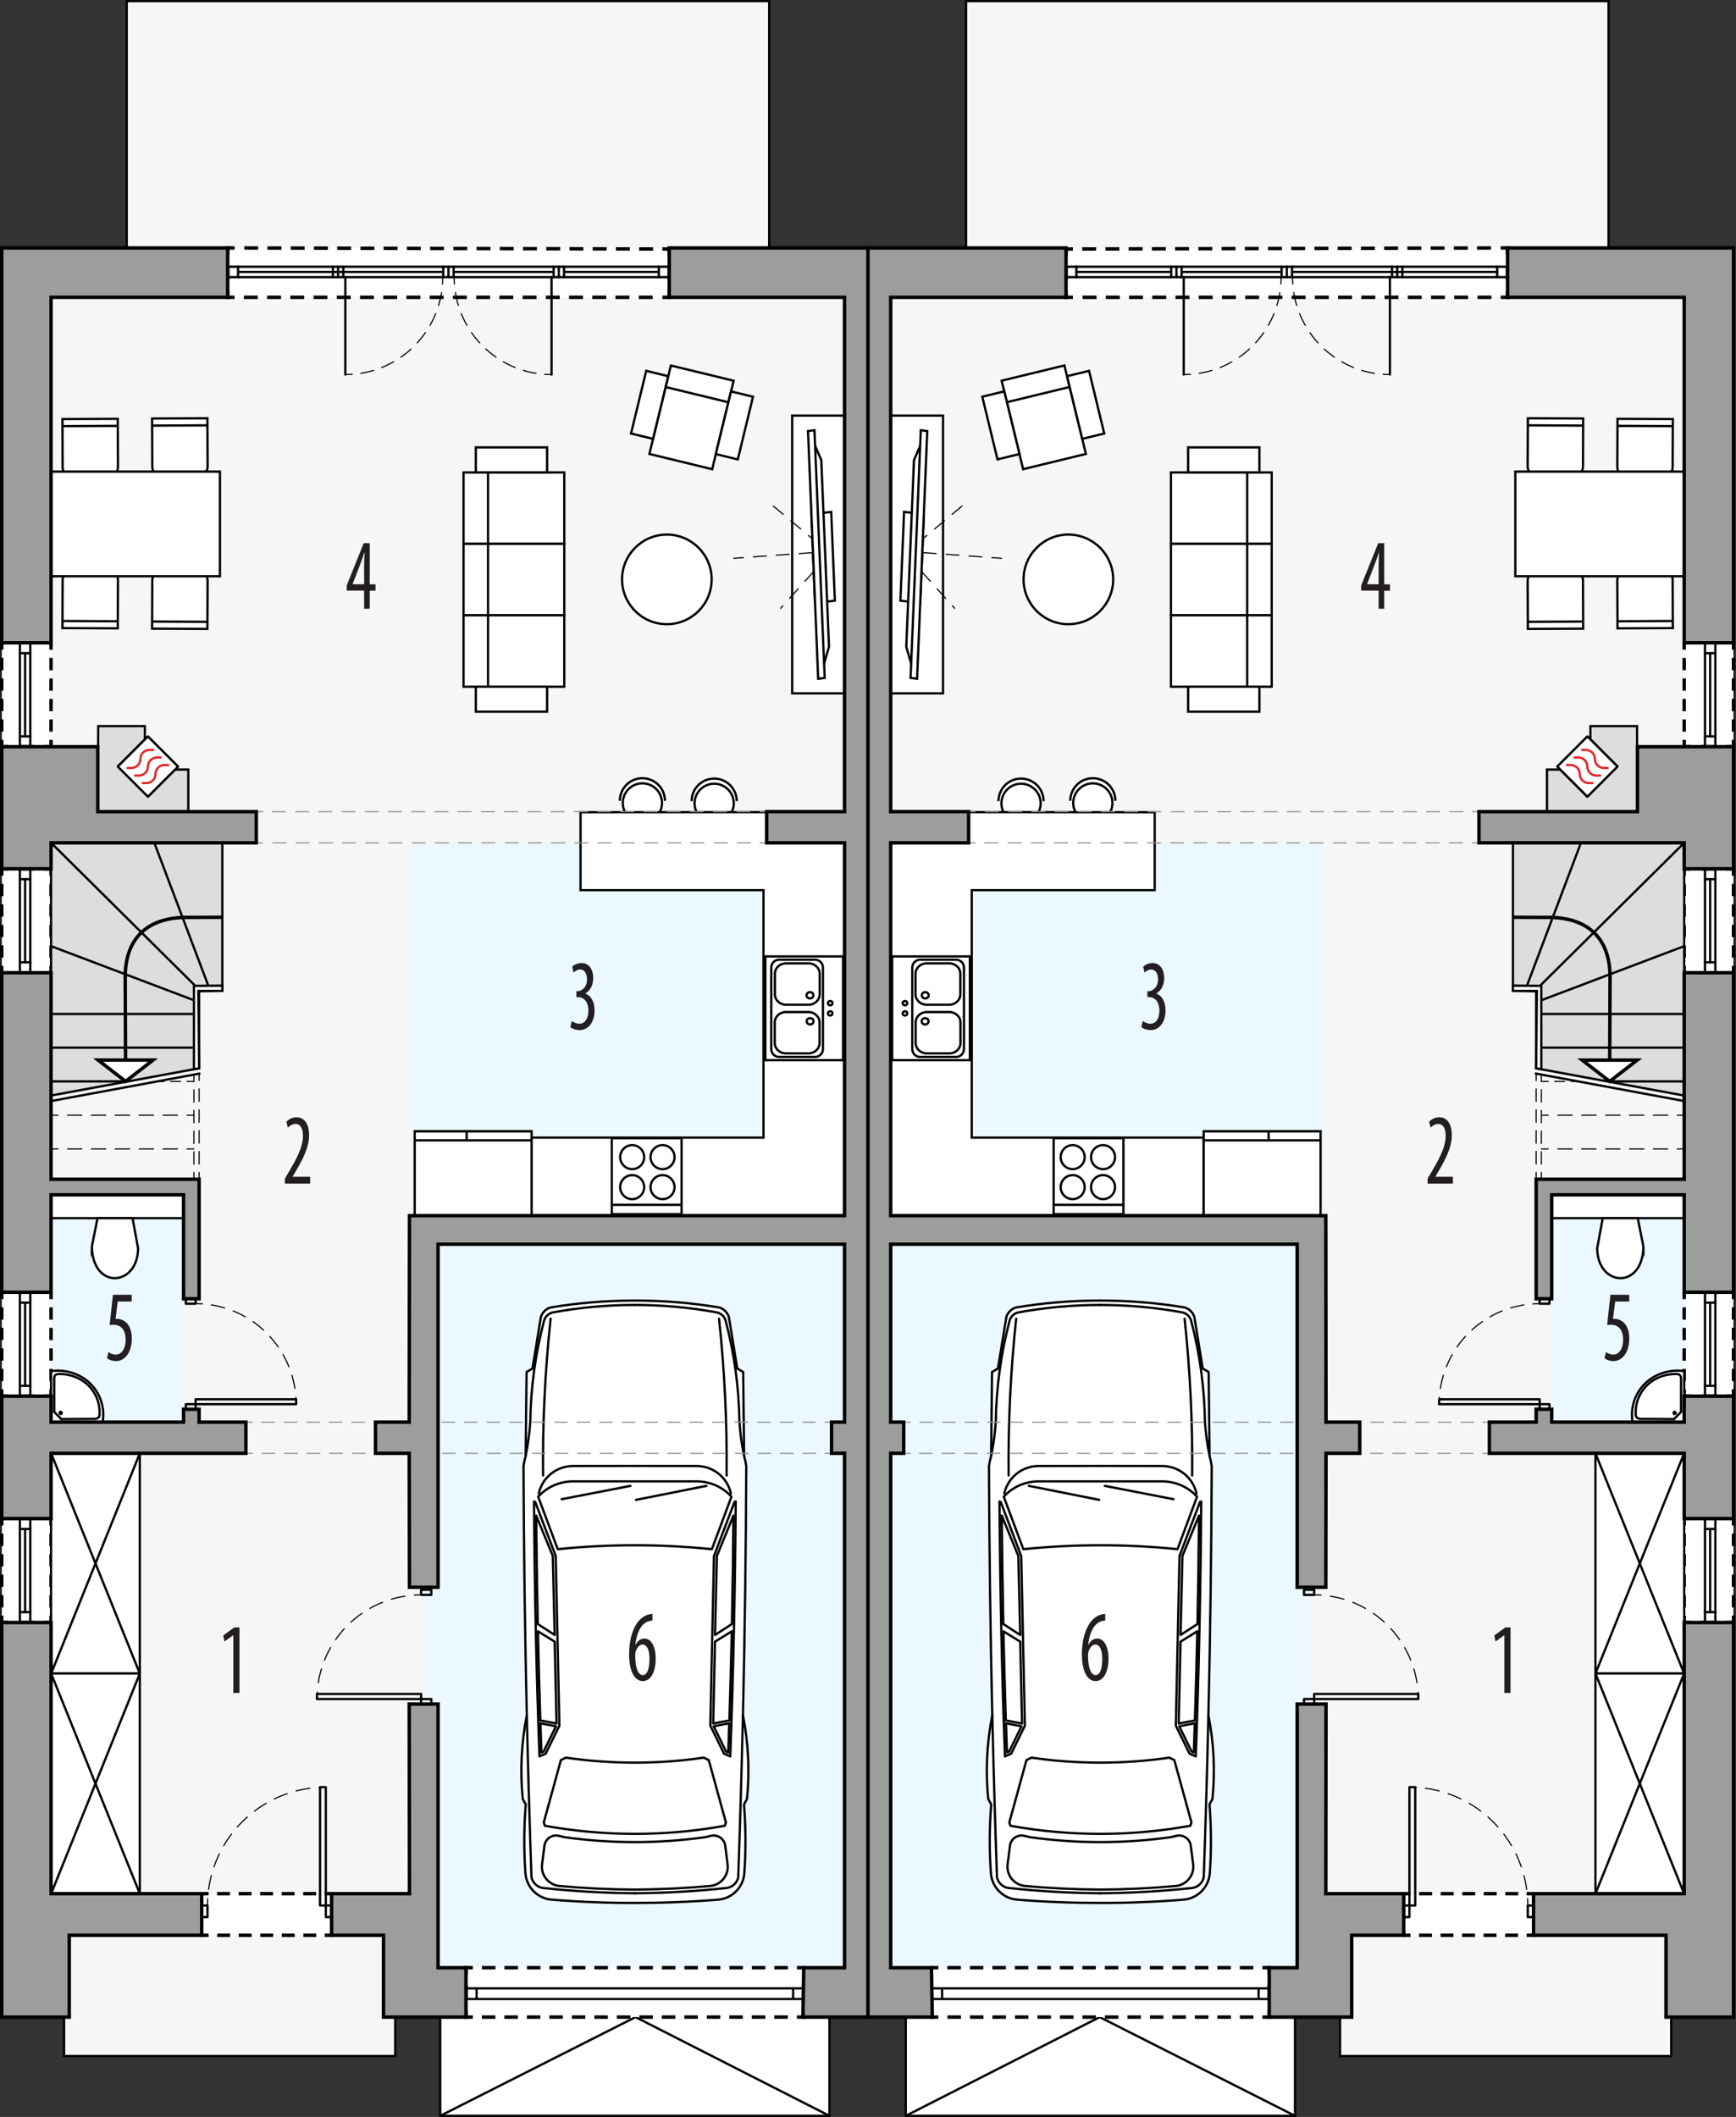 <?xml version="1.0" encoding="UTF-8"?><svg id="a" xmlns="http://www.w3.org/2000/svg" viewBox="0 0 378.93 461.98"><rect x="0" y="0" width="378.93" height="461.98" fill="#333333" stroke="none"/><rect x="197.71" y="438.12" width="84.96" height="23.61" fill="#fff" stroke="#000" stroke-miterlimit="22.93" stroke-width=".5"/><polyline points="197.71 461.74 240.04 440.19 282.67 461.74" fill="none" stroke="#000" stroke-miterlimit="22.93" stroke-width=".5"/><polygon points="351.11 54.35 351.11 .25 210.87 .25 210.87 54.35 189.38 54.35 189.38 438.12 292.5 438.12 292.5 448.69 364.79 448.69 364.79 440.19 378.39 440.19 378.39 54.11 351.11 54.35" fill="#f6f6f6" fill-rule="evenodd" stroke="#000" stroke-miterlimit="10" stroke-width=".5"/><rect x="194.42" y="184" width="94.48" height="81.29" fill="#ebf8ff" stroke-width="0"/><rect x="194.42" y="267.82" width="91.54" height="161.6" fill="#ebf8ff" stroke-width="0"/><rect x="338.71" y="260.75" width="28.91" height="49.61" fill="#ebf8ff" stroke-width="0"/><rect x="306.39" y="413.26" width="28.35" height="9.07" fill="#fff" stroke-width="0"/><polyline points="306.39 414.76 306.39 413.26 307.89 413.26" fill="none" stroke="#000" stroke-miterlimit="22.93" stroke-width=".75"/><line x1="309.77" y1="413.26" x2="332.3" y2="413.26" fill="none" stroke="#000" stroke-dasharray="0 0 2.82 1.88" stroke-miterlimit="22.93" stroke-width=".75"/><polyline points="333.24 413.26 334.74 413.26 334.74 414.76" fill="none" stroke="#000" stroke-miterlimit="22.93" stroke-width=".75"/><line x1="334.74" y1="416.49" x2="334.74" y2="419.96" fill="none" stroke="#000" stroke-dasharray="0 0 2.6 1.73" stroke-miterlimit="22.93" stroke-width=".75"/><polyline points="334.74 420.83 334.74 422.33 333.24 422.33" fill="none" stroke="#000" stroke-miterlimit="22.93" stroke-width=".75"/><line x1="331.36" y1="422.33" x2="308.83" y2="422.33" fill="none" stroke="#000" stroke-dasharray="0 0 2.82 1.88" stroke-miterlimit="22.93" stroke-width=".75"/><polyline points="307.89 422.33 306.39 422.33 306.39 420.83" fill="none" stroke="#000" stroke-miterlimit="22.93" stroke-width=".75"/><line x1="306.39" y1="419.09" x2="306.39" y2="415.63" fill="none" stroke="#000" stroke-dasharray="0 0 2.6 1.73" stroke-miterlimit="22.93" stroke-width=".75"/><rect x="203.32" y="429.41" width="73.73" height="10.78" fill="#fff" stroke-width="0"/><polyline points="203.32 430.91 203.32 429.41 204.82 429.41" fill="none" stroke="#000" stroke-miterlimit="22.93" stroke-width=".75"/><line x1="206.79" y1="429.41" x2="274.57" y2="429.41" fill="none" stroke="#000" stroke-dasharray="0 0 2.95 1.96" stroke-miterlimit="22.93" stroke-width=".75"/><polyline points="275.55 429.41 277.05 429.41 277.05 430.91" fill="none" stroke="#000" stroke-miterlimit="22.93" stroke-width=".75"/><line x1="277.05" y1="433.13" x2="277.05" y2="437.58" fill="none" stroke="#000" stroke-dasharray="0 0 3.34 2.22" stroke-miterlimit="22.93" stroke-width=".75"/><polyline points="277.05 438.69 277.05 440.19 275.55 440.19" fill="none" stroke="#000" stroke-miterlimit="22.93" stroke-width=".75"/><line x1="273.59" y1="440.19" x2="205.81" y2="440.19" fill="none" stroke="#000" stroke-dasharray="0 0 2.95 1.96" stroke-miterlimit="22.93" stroke-width=".75"/><polyline points="204.82 440.19 203.32 440.19 203.32 438.69" fill="none" stroke="#000" stroke-miterlimit="22.93" stroke-width=".75"/><line x1="203.32" y1="436.46" x2="203.32" y2="432.02" fill="none" stroke="#000" stroke-dasharray="0 0 3.34 2.22" stroke-miterlimit="22.93" stroke-width=".75"/><polygon points="232.69 54.35 329.07 54.11 329.07 64.88 232.69 64.88 232.69 54.35" fill="#fff" stroke-width="0"/><polyline points="232.69 55.85 232.69 54.35 234.19 54.34" fill="none" stroke="#000" stroke-miterlimit="22.93" stroke-width=".75"/><line x1="236.22" y1="54.34" x2="326.56" y2="54.11" fill="none" stroke="#000" stroke-dasharray="0 0 3.04 2.03" stroke-miterlimit="22.93" stroke-width=".75"/><polyline points="327.57 54.11 329.07 54.11 329.07 55.61" fill="none" stroke="#000" stroke-miterlimit="22.93" stroke-width=".75"/><line x1="329.07" y1="57.83" x2="329.07" y2="62.27" fill="none" stroke="#000" stroke-dasharray="0 0 3.33 2.22" stroke-miterlimit="22.93" stroke-width=".75"/><polyline points="329.07 63.38 329.07 64.88 327.57 64.88" fill="none" stroke="#000" stroke-miterlimit="22.93" stroke-width=".75"/><line x1="325.54" y1="64.88" x2="235.21" y2="64.88" fill="none" stroke="#000" stroke-dasharray="0 0 3.04 2.03" stroke-miterlimit="22.93" stroke-width=".75"/><polyline points="234.19 64.88 232.69 64.88 232.69 63.38" fill="none" stroke="#000" stroke-miterlimit="22.93" stroke-width=".75"/><line x1="232.69" y1="61.23" x2="232.69" y2="56.92" fill="none" stroke="#000" stroke-dasharray="0 0 3.23 2.15" stroke-miterlimit="22.93" stroke-width=".75"/><rect x="367.62" y="140.28" width="10.77" height="22.68" fill="#fff" stroke-width="0"/><polyline points="376.89 140.28 378.39 140.28 378.39 141.78" fill="none" stroke="#000" stroke-miterlimit="22.93" stroke-width=".75"/><line x1="378.39" y1="143.57" x2="378.39" y2="160.56" fill="none" stroke="#000" stroke-dasharray="0 0 2.68 1.79" stroke-miterlimit="22.93" stroke-width=".75"/><polyline points="378.39 161.46 378.39 162.96 376.89 162.96" fill="none" stroke="#000" stroke-miterlimit="22.93" stroke-width=".75"/><line x1="374.67" y1="162.96" x2="370.23" y2="162.96" fill="none" stroke="#000" stroke-dasharray="0 0 3.33 2.22" stroke-miterlimit="22.93" stroke-width=".75"/><polyline points="369.12 162.96 367.62 162.96 367.62 161.46" fill="none" stroke="#000" stroke-miterlimit="22.93" stroke-width=".75"/><line x1="367.62" y1="159.67" x2="367.62" y2="142.68" fill="none" stroke="#000" stroke-dasharray="0 0 2.68 1.79" stroke-miterlimit="22.93" stroke-width=".75"/><polyline points="367.62 141.78 367.62 140.28 369.12 140.28" fill="none" stroke="#000" stroke-miterlimit="22.93" stroke-width=".75"/><line x1="371.34" y1="140.28" x2="375.78" y2="140.28" fill="none" stroke="#000" stroke-dasharray="0 0 3.33 2.22" stroke-miterlimit="22.93" stroke-width=".75"/><rect x="367.62" y="189.6" width="10.77" height="22.68" fill="#fff" stroke-width="0"/><polyline points="376.89 189.6 378.39 189.6 378.39 191.1" fill="none" stroke="#000" stroke-miterlimit="22.93" stroke-width=".75"/><line x1="378.39" y1="192.89" x2="378.39" y2="209.89" fill="none" stroke="#000" stroke-dasharray="0 0 2.68 1.79" stroke-miterlimit="22.93" stroke-width=".75"/><polyline points="378.39 210.78 378.39 212.28 376.89 212.28" fill="none" stroke="#000" stroke-miterlimit="22.93" stroke-width=".75"/><line x1="374.67" y1="212.28" x2="370.23" y2="212.28" fill="none" stroke="#000" stroke-dasharray="0 0 3.33 2.22" stroke-miterlimit="22.93" stroke-width=".75"/><polyline points="369.12 212.28 367.62 212.28 367.62 210.78" fill="none" stroke="#000" stroke-miterlimit="22.93" stroke-width=".75"/><line x1="367.62" y1="208.99" x2="367.62" y2="192" fill="none" stroke="#000" stroke-dasharray="0 0 2.68 1.79" stroke-miterlimit="22.93" stroke-width=".75"/><polyline points="367.62 191.1 367.62 189.6 369.12 189.6" fill="none" stroke="#000" stroke-miterlimit="22.93" stroke-width=".75"/><line x1="371.34" y1="189.6" x2="375.78" y2="189.6" fill="none" stroke="#000" stroke-dasharray="0 0 3.33 2.22" stroke-miterlimit="22.93" stroke-width=".75"/><rect x="367.62" y="282.01" width="10.77" height="22.68" fill="#fff" stroke-width="0"/><polyline points="376.89 282.01 378.39 282.01 378.39 283.51" fill="none" stroke="#000" stroke-miterlimit="22.93" stroke-width=".75"/><line x1="378.39" y1="285.3" x2="378.39" y2="302.3" fill="none" stroke="#000" stroke-dasharray="0 0 2.68 1.79" stroke-miterlimit="22.93" stroke-width=".75"/><polyline points="378.39 303.19 378.39 304.69 376.89 304.69" fill="none" stroke="#000" stroke-miterlimit="22.93" stroke-width=".75"/><line x1="374.67" y1="304.69" x2="370.23" y2="304.69" fill="none" stroke="#000" stroke-dasharray="0 0 3.33 2.22" stroke-miterlimit="22.93" stroke-width=".75"/><polyline points="369.12 304.69 367.62 304.69 367.62 303.19" fill="none" stroke="#000" stroke-miterlimit="22.93" stroke-width=".75"/><line x1="367.62" y1="301.4" x2="367.62" y2="284.41" fill="none" stroke="#000" stroke-dasharray="0 0 2.68 1.79" stroke-miterlimit="22.93" stroke-width=".75"/><polyline points="367.62 283.51 367.62 282.01 369.12 282.01" fill="none" stroke="#000" stroke-miterlimit="22.93" stroke-width=".75"/><line x1="371.34" y1="282.01" x2="375.78" y2="282.01" fill="none" stroke="#000" stroke-dasharray="0 0 3.33 2.22" stroke-miterlimit="22.93" stroke-width=".75"/><rect x="367.62" y="331.4" width="10.77" height="22.68" fill="#fff" stroke-width="0"/><polyline points="376.89 331.4 378.39 331.4 378.39 332.9" fill="none" stroke="#000" stroke-miterlimit="22.93" stroke-width=".75"/><line x1="378.39" y1="334.69" x2="378.39" y2="351.69" fill="none" stroke="#000" stroke-dasharray="0 0 2.68 1.79" stroke-miterlimit="22.93" stroke-width=".75"/><polyline points="378.39 352.58 378.39 354.08 376.89 354.08" fill="none" stroke="#000" stroke-miterlimit="22.93" stroke-width=".75"/><line x1="374.67" y1="354.08" x2="370.23" y2="354.08" fill="none" stroke="#000" stroke-dasharray="0 0 3.33 2.22" stroke-miterlimit="22.93" stroke-width=".75"/><polyline points="369.12 354.08 367.62 354.08 367.62 352.58" fill="none" stroke="#000" stroke-miterlimit="22.93" stroke-width=".75"/><line x1="367.62" y1="350.79" x2="367.62" y2="333.8" fill="none" stroke="#000" stroke-dasharray="0 0 2.68 1.79" stroke-miterlimit="22.93" stroke-width=".75"/><polyline points="367.62 332.9 367.62 331.4 369.12 331.4" fill="none" stroke="#000" stroke-miterlimit="22.93" stroke-width=".75"/><line x1="371.34" y1="331.4" x2="375.78" y2="331.4" fill="none" stroke="#000" stroke-dasharray="0 0 3.33 2.22" stroke-miterlimit="22.93" stroke-width=".75"/><path d="M367.62,239.09l-32.31-5.95v-16.82l-5.07-.13v-32.25h37.38v55.15Z" fill="#ddd" fill-rule="evenodd" stroke="#000" stroke-miterlimit="22.93" stroke-width=".5"/><line x1="335.03" y1="234.25" x2="367.62" y2="240.28" fill="none" stroke="#000" stroke-miterlimit="22.93" stroke-width=".5"/><line x1="332.92" y1="216.11" x2="345.08" y2="183.93" fill="none" stroke="#000" stroke-miterlimit="22.93" stroke-width=".5"/><line x1="335.15" y1="216.13" x2="367.62" y2="183.93" fill="none" stroke="#000" stroke-miterlimit="22.93" stroke-width=".5"/><line x1="335.15" y1="218.77" x2="367.62" y2="206.48" fill="none" stroke="#000" stroke-miterlimit="22.93" stroke-width=".5"/><line x1="335.15" y1="221.28" x2="367.62" y2="221.28" fill="none" stroke="#000" stroke-miterlimit="22.93" stroke-width=".5"/><line x1="335.16" y1="228.63" x2="367.62" y2="228.63" fill="none" stroke="#000" stroke-miterlimit="22.93" stroke-width=".5"/><line x1="351.36" y1="235.99" x2="367.62" y2="235.99" fill="none" stroke="#000" stroke-miterlimit="22.93" stroke-width=".5"/><path d="M330.24,200.18s7.09.03,7.13.03c8.67-.22,14.07,4.03,14.07,13.05l-.08,18.08" fill="none" stroke="#000" stroke-miterlimit="22.93" stroke-width=".75"/><polygon points="345.36 231.35 357.36 231.35 351.36 235.99 345.36 231.35" fill="#fff" fill-rule="evenodd" stroke="#000" stroke-miterlimit="22.93" stroke-width=".75"/><polygon points="335.31 233.14 335.47 216.25 330.24 216.25 330.24 215.09 336.43 215.15 336.44 233.34 335.31 233.14" fill="#fff" fill-rule="evenodd" stroke="#000" stroke-miterlimit="22.93" stroke-width=".5"/><path d="M217.95,174.83c0-2.72,2.2-4.92,4.92-4.92s4.92,2.2,4.92,4.92" fill="#fff" fill-rule="evenodd" stroke="#000" stroke-miterlimit="22.93" stroke-width=".5"/><path d="M227.15,175.31c0,2.36-1.92,4.28-4.28,4.28s-4.28-1.92-4.28-4.28,1.92-4.28,4.28-4.28,4.28,1.92,4.28,4.28Z" fill="#fff" fill-rule="evenodd" stroke="#000" stroke-miterlimit="22.93" stroke-width=".5"/><path d="M233.62,174.75c0-2.72,2.2-4.92,4.92-4.92s4.92,2.2,4.92,4.92" fill="#fff" fill-rule="evenodd" stroke="#000" stroke-miterlimit="22.93" stroke-width=".5"/><path d="M242.82,175.23c0,2.36-1.92,4.28-4.28,4.28s-4.28-1.92-4.28-4.28,1.92-4.28,4.28-4.28,4.28,1.92,4.28,4.28Z" fill="#fff" fill-rule="evenodd" stroke="#000" stroke-miterlimit="22.93" stroke-width=".5"/><rect x="194.42" y="90.7" width="11.42" height="60.61" fill="#fff" stroke="#000" stroke-miterlimit="22.93" stroke-width=".5"/><path d="M233.2,136.22c5.39,0,9.78-4.39,9.78-9.78s-4.39-9.78-9.78-9.78-9.78,4.39-9.78,9.78,4.39,9.78,9.78,9.78Z" fill="#fff" fill-rule="evenodd" stroke="#000" stroke-miterlimit="22.93" stroke-width=".5"/><path d="M335.12,103.66l8.73.04c.92,0,1.67-.83,1.68-1.85l.04-10.52-12.07-.05-.05,10.52c0,1.02.74,1.86,1.66,1.86h0Z" fill="#fff" fill-rule="evenodd" stroke="#000" stroke-miterlimit="22.93" stroke-width=".5"/><line x1="333.34" y1="92.82" x2="345.41" y2="92.88" fill="none" stroke="#000" stroke-miterlimit="22.93" stroke-width=".5"/><path d="M335.12,124.86l8.73-.04c.92,0,1.67.83,1.68,1.85l.04,10.52-12.07.05-.05-10.52c0-1.02.74-1.86,1.66-1.86h0Z" fill="#fff" fill-rule="evenodd" stroke="#000" stroke-miterlimit="22.93" stroke-width=".5"/><line x1="333.34" y1="135.7" x2="345.41" y2="135.64" fill="none" stroke="#000" stroke-miterlimit="22.93" stroke-width=".5"/><path d="M354.69,103.78l8.73.04c.92,0,1.67-.83,1.68-1.85l.04-10.52-12.07-.05-.05,10.52c0,1.02.74,1.86,1.66,1.86h0Z" fill="#fff" fill-rule="evenodd" stroke="#000" stroke-miterlimit="22.93" stroke-width=".5"/><line x1="352.91" y1="92.94" x2="364.98" y2="93" fill="none" stroke="#000" stroke-miterlimit="22.93" stroke-width=".5"/><path d="M354.69,124.74l8.73-.04c.92,0,1.67.83,1.68,1.85l.04,10.52-12.07.05-.05-10.52c0-1.02.74-1.86,1.66-1.86h0Z" fill="#fff" fill-rule="evenodd" stroke="#000" stroke-miterlimit="22.93" stroke-width=".5"/><line x1="352.91" y1="135.58" x2="364.98" y2="135.52" fill="none" stroke="#000" stroke-miterlimit="22.93" stroke-width=".5"/><rect x="330.76" y="102.92" width="36.96" height="22.84" fill="#fff" stroke="#000" stroke-miterlimit="22.93" stroke-width=".5"/><rect x="255.59" y="103.1" width="18.83" height="15.59" fill="#fff" stroke="#000" stroke-miterlimit="10" stroke-width=".5"/><rect x="255.59" y="118.68" width="18.83" height="15.59" fill="#fff" stroke="#000" stroke-miterlimit="10" stroke-width=".5"/><rect x="255.59" y="134.27" width="18.83" height="15.59" fill="#fff" stroke="#000" stroke-miterlimit="10" stroke-width=".5"/><rect x="272.23" y="103.1" width="5.35" height="15.59" fill="#fff" stroke="#000" stroke-miterlimit="10" stroke-width=".5"/><rect x="272.23" y="118.68" width="5.35" height="15.59" fill="#fff" stroke="#000" stroke-miterlimit="10" stroke-width=".5"/><rect x="272.23" y="134.27" width="5.35" height="15.59" fill="#fff" stroke="#000" stroke-miterlimit="10" stroke-width=".5"/><rect x="259.34" y="97.63" width="15.56" height="5.46" fill="#fff" stroke="#000" stroke-miterlimit="10" stroke-width=".5"/><rect x="259.34" y="149.85" width="15.56" height="5.46" fill="#fff" stroke="#000" stroke-miterlimit="10" stroke-width=".5"/><rect x="221.12" y="83.94" width="14.1" height="17.03" transform="translate(-15.37 56.41) rotate(-13.64)" fill="#fff" stroke="#000" stroke-linecap="round" stroke-miterlimit="10" stroke-width=".5"/><rect x="219.01" y="81.35" width="14.1" height="4.83" transform="translate(-13.38 55.67) rotate(-13.64)" fill="#fff" stroke="#000" stroke-linecap="square" stroke-miterlimit="10" stroke-width=".5"/><rect x="234.5" y="81.32" width="4.94" height="14.07" transform="translate(-14.15 58.37) rotate(-13.64)" fill="#fff" stroke="#000" stroke-linecap="square" stroke-miterlimit="10" stroke-width=".5"/><rect x="216" y="85.8" width="4.94" height="14.07" transform="translate(-15.73 54.13) rotate(-13.64)" fill="#fff" stroke="#000" stroke-linecap="square" stroke-miterlimit="10" stroke-width=".5"/><path d="M367.62,310.36h-11.26c-.46-2.78.28-5.54,2.03-7.67,2.16-2.64,5.69-3.96,9.23-3.48v11.15h0Z" fill="#fff" fill-rule="evenodd" stroke="#000" stroke-miterlimit="22.93" stroke-width=".5"/><path d="M365.4,309.68l-7.36-.04c-.42,0-.95-.27-.99-.8-.15-2.15.5-4.23,1.86-5.88,1.69-2.06,4.34-3.17,7.09-3.11.6.02.94.25.94,1.16v7.12l-1.53,1.53v.02Z" fill="#fff" fill-rule="evenodd" stroke="#000" stroke-miterlimit="22.93" stroke-width=".5"/><path d="M365.76,308.34c0-.14-.1-.25-.23-.25s-.23.11-.23.25.11.25.23.25.23-.11.23-.25Z" fill="#fff" fill-rule="evenodd" stroke="#000" stroke-miterlimit="22.93" stroke-width=".5"/><rect x="338.71" y="260.75" width="28.91" height="5.09" fill="#fff" stroke="#000" stroke-miterlimit="22.93" stroke-width=".5"/><path d="M358.72,272.04l-1.24-6.2h-7.64l-1.21,6.6c.1,8.4,9.94,9.05,10.09-.4h0Z" fill="#fff" fill-rule="evenodd" stroke="#000" stroke-miterlimit="22.93" stroke-width=".5"/><rect x="348.25" y="317.16" width="19.37" height="48.05" fill="#fff" stroke="#000" stroke-miterlimit="22.93" stroke-width=".5"/><line x1="348.25" y1="317.16" x2="367.61" y2="365.22" fill="none" stroke="#000" stroke-miterlimit="22.93" stroke-width=".5"/><line x1="367.61" y1="317.16" x2="348.25" y2="365.22" fill="none" stroke="#000" stroke-miterlimit="22.93" stroke-width=".5"/><rect x="348.25" y="365.2" width="19.37" height="48.05" fill="#fff" stroke="#000" stroke-miterlimit="22.93" stroke-width=".5"/><line x1="348.25" y1="365.2" x2="367.61" y2="413.26" fill="none" stroke="#000" stroke-miterlimit="22.93" stroke-width=".5"/><line x1="367.61" y1="365.2" x2="348.25" y2="413.26" fill="none" stroke="#000" stroke-miterlimit="22.93" stroke-width=".5"/><path d="M252.04,177.25l-40.59-.02v6.77h-17.03v81.29h68.32v-17.03h-50.63v-54h39.93v-17.01Z" fill="#fff" fill-rule="evenodd" stroke="#000" stroke-miterlimit="22.93" stroke-width=".5"/><rect x="229.99" y="248.39" width="15.23" height="16.58" fill="#fff" stroke="#000" stroke-miterlimit="22.93" stroke-width=".5"/><path d="M240.77,256.45c-1.45,0-2.62,1.18-2.62,2.62s1.18,2.62,2.62,2.62,2.62-1.18,2.62-2.62-1.18-2.62-2.62-2.62h0Z" fill="#fff" fill-rule="evenodd" stroke="#000" stroke-miterlimit="22.93" stroke-width=".5"/><path d="M234.14,256.45c-1.44,0-2.62,1.18-2.62,2.62s1.18,2.62,2.62,2.62,2.62-1.18,2.62-2.62-1.18-2.62-2.62-2.62h0Z" fill="#fff" fill-rule="evenodd" stroke="#000" stroke-miterlimit="22.93" stroke-width=".5"/><path d="M234.14,249.9c-1.45,0-2.62,1.18-2.62,2.62s1.18,2.62,2.62,2.62,2.62-1.18,2.62-2.62-1.18-2.62-2.62-2.62h0Z" fill="#fff" fill-rule="evenodd" stroke="#000" stroke-miterlimit="22.93" stroke-width=".5"/><path d="M240.77,249.9c-1.45,0-2.62,1.18-2.62,2.62s1.18,2.62,2.62,2.62,2.62-1.18,2.62-2.62-1.18-2.62-2.62-2.62h0Z" fill="#fff" fill-rule="evenodd" stroke="#000" stroke-miterlimit="22.93" stroke-width=".5"/><line x1="229.99" y1="262.93" x2="245.22" y2="262.93" fill="none" stroke="#000" stroke-miterlimit="22.93" stroke-width=".5"/><rect x="194.74" y="208.72" width="16.96" height="22.64" fill="#fff" stroke="#000" stroke-miterlimit="22.93" stroke-width=".5"/><path d="M200.82,209.44h7.9c.93,0,1.69.76,1.69,1.7v17.81c0,.93-.76,1.7-1.69,1.7h-7.9c-.93,0-1.69-.76-1.69-1.7v-17.81c0-.93.76-1.7,1.69-1.7Z" fill="#fff" fill-rule="evenodd" stroke="#000" stroke-miterlimit="22.93" stroke-width=".5"/><path d="M202.26,210.23h4.94c1.33,0,2.42,1.01,2.42,2.26v4.51c0,1.24-1.09,2.26-2.42,2.26h-4.94c-1.33,0-2.42-1.02-2.42-2.26v-4.51c0-1.24,1.09-2.26,2.42-2.26Z" fill="#fff" fill-rule="evenodd" stroke="#000" stroke-miterlimit="22.93" stroke-width=".5"/><path d="M202.29,220.86h4.94c1.33,0,2.42,1.01,2.42,2.26v4.51c0,1.24-1.09,2.25-2.42,2.25h-4.94c-1.33,0-2.42-1.01-2.42-2.25v-4.51c0-1.24,1.09-2.26,2.42-2.26Z" fill="#fff" fill-rule="evenodd" stroke="#000" stroke-miterlimit="22.93" stroke-width=".5"/><path d="M201.96,217.89c.41,0,.75-.31.75-.69s-.34-.69-.75-.69-.75.31-.75.69.34.69.75.69Z" fill="#fff" fill-rule="evenodd" stroke="#000" stroke-miterlimit="22.93" stroke-width=".5"/><path d="M201.93,223.57c.41,0,.75-.31.75-.69s-.34-.69-.75-.69-.75.31-.75.69.34.69.75.69Z" fill="#fff" fill-rule="evenodd" stroke="#000" stroke-miterlimit="22.93" stroke-width=".5"/><path d="M197.54,221.62c.28,0,.51-.21.51-.47s-.23-.47-.51-.47-.51.21-.51.47.23.47.51.47Z" fill="#fff" fill-rule="evenodd" stroke="#000" stroke-miterlimit="22.93" stroke-width=".5"/><path d="M197.54,219.39c.28,0,.51-.21.51-.47s-.23-.47-.51-.47-.51.21-.51.47.23.47.51.47Z" fill="#fff" fill-rule="evenodd" stroke="#000" stroke-miterlimit="22.93" stroke-width=".5"/><rect x="262.74" y="246.86" width="25.51" height="18.43" fill="#fff" stroke="#000" stroke-miterlimit="22.93" stroke-width=".5"/><line x1="262.74" y1="246.86" x2="288.25" y2="246.86" fill="none" stroke="#000" stroke-miterlimit="22.93" stroke-width=".5"/><line x1="262.74" y1="248.86" x2="288.25" y2="248.86" fill="none" stroke="#000" stroke-miterlimit="22.93" stroke-width=".5"/><line x1="276.91" y1="246.86" x2="276.91" y2="248.86" fill="none" stroke="#000" stroke-miterlimit="22.93" stroke-width=".5"/><polygon points="347.15 158.46 357.33 158.46 357.42 177.13 337.67 177.13 337.67 167.94 340.57 167.94 346.37 173.75 352.95 167.17 347.15 161.36 347.15 158.46" fill="#ddd" fill-rule="evenodd" stroke="#000" stroke-miterlimit="22.93" stroke-width=".5"/><g id="b"><path d="M240.19,415.28c-6.07,0-12.13-.23-18.18-.72-3.07-.25-5.5-2.7-5.72-5.78-.35-4.99-.33-10.01.07-15l-.65-1.19c-.61-6.09-.31-12.24.88-18.24-.41-18.13-.65-36.27-.72-54.4.1-.74.26-1.47.47-2.19l.2-18.34,1.29-.77,1.84-11.27c.32-.96,1.08-1.72,2.04-2.04,6.1-1.02,12.28-1.53,18.47-1.52,6.19,0,12.37.5,18.47,1.52.96.32,1.72,1.07,2.04,2.04l1.84,11.27,1.29.77.2,18.34c.21.72.36,1.45.47,2.19-.07,18.14-.31,36.27-.72,54.4,1.19,6,1.49,12.15.88,18.24l-.65,1.19c.4,4.99.43,10,.07,15-.22,3.07-2.65,5.53-5.72,5.78-6.05.49-12.11.73-18.18.72h.02Z" fill="#fff" stroke="#000" stroke-linecap="round" stroke-linejoin="round" stroke-width=".5"/></g><g id="c"><path d="M216.6,374.35c.27,11.78.61,23.56,1.02,35.34.26,1.19,1.22,2.11,2.42,2.31,6.69.73,13.41,1.11,20.14,1.16" fill="none" stroke="#000" stroke-linecap="round" stroke-linejoin="round" stroke-width=".5"/></g><g id="d"><path d="M219.35,383.3l1.37-.6,2.99-6.11-.8-37.02-4.48-11.81-.26-.09c.12,18.55.51,37.09,1.19,55.62h0Z" fill="none" stroke="#000" stroke-linecap="round" stroke-linejoin="round" stroke-width=".5"/></g><g id="e"><path d="M216.39,317.51c.49-2.41.81-4.85.97-7.3.11-7.41,1.11-14.79,3-21.96.25-.96,1.03-1.68,2.01-1.86,5.88-1.07,11.84-1.61,17.82-1.61" fill="none" stroke="#000" stroke-linecap="round" stroke-linejoin="round" stroke-width=".5"/></g><g id="f"><path d="M263.77,374.35c-.27,11.78-.61,23.56-1.02,35.34-.26,1.19-1.22,2.11-2.42,2.31-6.69.73-13.41,1.11-20.14,1.16" fill="none" stroke="#000" stroke-linecap="round" stroke-linejoin="round" stroke-width=".5"/></g><g id="g"><path d="M261.16,325.9c-.79-3.49-3.88-5.96-7.46-5.97l-13.51-.02-13.51.02c-3.57,0-6.67,2.48-7.46,5.97" fill="none" stroke="#000" stroke-linecap="round" stroke-linejoin="round" stroke-width=".5"/></g><g id="h"><path d="M261.02,383.3l-1.37-.6-2.99-6.11.8-37.02,4.48-11.81.26-.09c-.12,18.55-.51,37.09-1.19,55.62h.01Z" fill="none" stroke="#000" stroke-linecap="round" stroke-linejoin="round" stroke-width=".5"/></g><g id="i"><path d="M263.98,317.51c-.49-2.41-.81-4.85-.97-7.3-.11-7.41-1.11-14.79-3-21.96-.25-.96-1.03-1.68-2.01-1.86-5.88-1.07-11.84-1.61-17.82-1.61" fill="none" stroke="#000" stroke-linecap="round" stroke-linejoin="round" stroke-width=".5"/></g><g id="j"><path d="M240.19,337.22c5.62,0,11.24.28,16.83.86l4.27-11.46c-1.95-2.13-4.7-3.34-7.58-3.34h-27.03c-2.89,0-5.64,1.21-7.58,3.34l4.27,11.46c5.59-.57,11.21-.86,16.83-.86h0Z" fill="none" stroke="#000" stroke-linecap="round" stroke-linejoin="round" stroke-width=".5"/></g><g id="k"><line x1="224.57" y1="324.26" x2="239.93" y2="327.31" fill="none" stroke="#000" stroke-linecap="round" stroke-linejoin="round" stroke-width=".5"/></g><g id="l"><line x1="241.15" y1="324.26" x2="256.16" y2="327.17" fill="none" stroke="#000" stroke-linecap="round" stroke-linejoin="round" stroke-width=".5"/></g><g id="m"><path d="M218.66,330.74c.06,7.89.18,15.78.34,23.67l3.69,2.39-.41-17.25-3.62-8.81h0Z" fill="none" stroke="#000" stroke-linecap="round" stroke-linejoin="round" stroke-width=".5"/></g><g id="n"><path d="M219.03,356.01c.14,6.48.31,12.96.52,19.44l3.54.67-.4-17.86-3.66-2.26h0Z" fill="none" stroke="#000" stroke-linecap="round" stroke-linejoin="round" stroke-width=".5"/></g><g id="o"><path d="M219.58,376.07l3.4.65-2.7,5.52-.48.21c-.08-2.13-.15-4.25-.22-6.38h0Z" fill="none" stroke="#000" stroke-linecap="round" stroke-linejoin="round" stroke-width=".5"/></g><g id="p"><path d="M261.72,330.74c-.06,7.89-.18,15.78-.34,23.67l-3.69,2.39.41-17.25,3.62-8.81h0Z" fill="none" stroke="#000" stroke-linecap="round" stroke-linejoin="round" stroke-width=".5"/></g><g id="q"><path d="M261.34,356.01c-.14,6.48-.31,12.96-.52,19.44l-3.54.67.4-17.86,3.66-2.26h0Z" fill="none" stroke="#000" stroke-linecap="round" stroke-linejoin="round" stroke-width=".5"/></g><g id="r"><path d="M260.8,376.07l-3.4.65,2.7,5.52.48.21c.08-2.13.15-4.25.22-6.38h0Z" fill="none" stroke="#000" stroke-linecap="round" stroke-linejoin="round" stroke-width=".5"/></g><g id="s"><path d="M240.19,412.37c-5.49-.04-10.98-.3-16.44-.79-.05,0-.11-.01-.16-.02-2.31-.3-3.95-2.42-3.65-4.73l.52-4.05c0-.09.03-.18.05-.27.33-1.37,1.71-2.21,3.08-1.88l1.21.29c5.1.72,10.24,1.08,15.39,1.08s10.29-.36,15.39-1.08l1.21-.29c.09-.02.18-.04.27-.05,1.4-.18,2.68.81,2.86,2.2l.52,4.05c0,.05.01.11.02.16.21,2.32-1.51,4.38-3.83,4.59-5.47.49-10.95.76-16.44.79h0Z" fill="none" stroke="#000" stroke-linecap="round" stroke-linejoin="round" stroke-width=".5"/></g><g id="t"><path d="M240.19,400.2c-6.58,0-13.15-.58-19.63-1.76l-.25-.72,3.74-13.61,1.1-.54c4.98.73,10.01,1.09,15.04,1.09s10.06-.36,15.04-1.09l1.1.54,3.74,13.61-.25.72c-6.48,1.17-13.05,1.76-19.63,1.76Z" fill="none" stroke="#000" stroke-linecap="round" stroke-linejoin="round" stroke-width=".5"/></g><g id="u"><path d="M221.81,287.78c-1.22,11.36-1.77,22.78-1.65,34.21" fill="none" stroke="#000" stroke-linecap="round" stroke-linejoin="round" stroke-width=".5"/></g><g id="v"><path d="M260.22,321.99c.12-11.43-.43-22.85-1.65-34.21" fill="none" stroke="#000" stroke-linecap="round" stroke-linejoin="round" stroke-width=".5"/></g><polygon points="196.54 131.08 197.34 111.71 201.66 112.25 200.86 131.62 196.54 131.08" fill="#fff" stroke="#000" stroke-miterlimit="10" stroke-width=".5"/><polygon points="201.51 95.8 199.5 100.41 197.82 141.15 199.41 146.57 201.51 95.8" fill="#fff" fill-rule="evenodd" stroke="#000" stroke-miterlimit="10" stroke-width=".5"/><polygon points="198.76 147.94 200.99 93.89 202.4 94.07 200.18 148.12 198.76 147.94" fill="#fff" stroke="#000" stroke-miterlimit="10" stroke-width=".5"/><line x1="201.44" y1="120.6" x2="218.7" y2="121.84" fill="none" stroke="#000" stroke-dasharray="0 0 0 0 3 2 3 2" stroke-miterlimit="10" stroke-width=".25"/><line x1="201.14" y1="124.7" x2="208.45" y2="132.84" fill="none" stroke="#000" stroke-dasharray="0 0 0 0 3 2 3 2" stroke-miterlimit="10" stroke-width=".25"/><line x1="210.06" y1="110.37" x2="201.67" y2="117.38" fill="none" stroke="#000" stroke-dasharray="0 0 0 0 3 2 3 2" stroke-miterlimit="10" stroke-width=".25"/><polyline points="197.26 311.86 197.26 310.36 198.76 310.36" fill="none" stroke="#909294" stroke-miterlimit="22.93" stroke-width=".25"/><line x1="200.73" y1="310.36" x2="204.66" y2="310.36" fill="none" stroke="#909294" stroke-dasharray="0 0 2.95 1.97" stroke-miterlimit="22.93" stroke-width=".25"/><line x1="205.64" y1="310.36" x2="322.62" y2="310.36" fill="none" stroke="#909294" stroke-dasharray="0 0 0 0 2.95 1.97 2.95 1.97" stroke-miterlimit="22.93" stroke-width=".25"/><polyline points="323.6 310.36 325.1 310.36 325.1 311.86" fill="none" stroke="#909294" stroke-miterlimit="22.93" stroke-width=".25"/><line x1="325.1" y1="312.95" x2="325.1" y2="315.12" fill="none" stroke="#909294" stroke-dasharray="0 0 1.63 1.09" stroke-miterlimit="22.93" stroke-width=".25"/><polyline points="325.1 315.66 325.1 317.16 323.6 317.16" fill="none" stroke="#909294" stroke-miterlimit="22.93" stroke-width=".25"/><line x1="321.64" y1="317.16" x2="317.7" y2="317.16" fill="none" stroke="#909294" stroke-dasharray="0 0 2.95 1.97" stroke-miterlimit="22.93" stroke-width=".25"/><line x1="316.72" y1="317.16" x2="199.74" y2="317.16" fill="none" stroke="#909294" stroke-dasharray="0 0 0 0 2.95 1.97 2.95 1.97" stroke-miterlimit="22.93" stroke-width=".25"/><polyline points="198.76 317.16 197.26 317.16 197.26 315.66" fill="none" stroke="#909294" stroke-miterlimit="22.93" stroke-width=".25"/><line x1="197.26" y1="314.58" x2="197.26" y2="312.4" fill="none" stroke="#909294" stroke-dasharray="0 0 1.63 1.09" stroke-miterlimit="22.93" stroke-width=".25"/><polyline points="211.45 178.63 211.45 177.13 212.95 177.13" fill="none" stroke="#909294" stroke-miterlimit="22.93" stroke-width=".25"/><line x1="214.98" y1="177.13" x2="219.03" y2="177.13" fill="none" stroke="#909294" stroke-dasharray="0 0 3.04 2.03" stroke-miterlimit="22.93" stroke-width=".25"/><line x1="220.05" y1="177.13" x2="320.32" y2="177.13" fill="none" stroke="#909294" stroke-dasharray="0 0 0 0 3.04 2.03 3.04 2.03" stroke-miterlimit="22.93" stroke-width=".25"/><polyline points="321.33 177.13 322.83 177.13 322.83 178.63" fill="none" stroke="#909294" stroke-miterlimit="22.93" stroke-width=".25"/><line x1="322.83" y1="179.72" x2="322.83" y2="181.89" fill="none" stroke="#909294" stroke-dasharray="0 0 1.63 1.09" stroke-miterlimit="22.93" stroke-width=".25"/><polyline points="322.83 182.43 322.83 183.93 321.33 183.93" fill="none" stroke="#909294" stroke-miterlimit="22.93" stroke-width=".25"/><line x1="319.31" y1="183.93" x2="315.26" y2="183.93" fill="none" stroke="#909294" stroke-dasharray="0 0 3.04 2.03" stroke-miterlimit="22.93" stroke-width=".25"/><line x1="314.24" y1="183.93" x2="213.97" y2="183.93" fill="none" stroke="#909294" stroke-dasharray="0 0 0 0 3.04 2.03 3.04 2.03" stroke-miterlimit="22.93" stroke-width=".25"/><polyline points="212.95 183.93 211.45 183.93 211.45 182.43" fill="none" stroke="#909294" stroke-miterlimit="22.93" stroke-width=".25"/><line x1="211.45" y1="181.35" x2="211.45" y2="179.18" fill="none" stroke="#909294" stroke-dasharray="0 0 1.63 1.09" stroke-miterlimit="22.93" stroke-width=".25"/><rect x="336.07" y="306.44" width="2.14" height="1.07" fill="none" stroke="#000" stroke-linecap="round" stroke-linejoin="round" stroke-width=".5"/><rect x="336.07" y="283.43" width="2.14" height="1.07" fill="none" stroke="#000" stroke-linecap="round" stroke-linejoin="round" stroke-width=".5"/><rect x="314.13" y="305.37" width="21.94" height="1.07" fill="none" stroke="#000" stroke-linecap="round" stroke-linejoin="round" stroke-width=".5"/><path d="M336.07,284.5c-.5,0-1,.02-1.5.05" fill="none" stroke="#000" stroke-linecap="round" stroke-linejoin="round" stroke-width=".25"/><path d="M332.62,284.77c-9.67,1.53-17.24,9.38-18.35,19.19" fill="none" stroke="#000" stroke-dasharray="0 0 2.95 1.97" stroke-linecap="round" stroke-linejoin="round" stroke-width=".25"/><path d="M314.18,304.94c-.03.5-.05,1-.05,1.5" fill="none" stroke="#000" stroke-linecap="round" stroke-linejoin="round" stroke-width=".25"/><rect x="284.64" y="370.78" width="2.22" height="1.11" fill="none" stroke="#000" stroke-linecap="round" stroke-linejoin="round" stroke-width=".5"/><rect x="284.64" y="346.94" width="2.22" height="1.11" fill="none" stroke="#000" stroke-linecap="round" stroke-linejoin="round" stroke-width=".5"/><rect x="286.85" y="369.67" width="22.73" height="1.11" fill="none" stroke="#000" stroke-linecap="round" stroke-linejoin="round" stroke-width=".5"/><path d="M286.85,348.05c.5,0,1,.02,1.5.05" fill="none" stroke="#000" stroke-linecap="round" stroke-linejoin="round" stroke-width=".25"/><path d="M290.38,348.33c10.06,1.57,17.93,9.74,19.06,19.94" fill="none" stroke="#000" stroke-dasharray="0 0 3.06 2.04" stroke-linecap="round" stroke-linejoin="round" stroke-width=".25"/><path d="M309.53,369.28c.03.5.05,1,.05,1.5" fill="none" stroke="#000" stroke-linecap="round" stroke-linejoin="round" stroke-width=".25"/><rect x="306.39" y="415.84" width="1.26" height="2.52" fill="none" stroke="#000" stroke-linecap="round" stroke-linejoin="round" stroke-width=".5"/><rect x="333.48" y="415.84" width="1.26" height="2.52" fill="none" stroke="#000" stroke-linecap="round" stroke-linejoin="round" stroke-width=".5"/><rect x="307.65" y="390.01" width="1.26" height="25.83" fill="none" stroke="#000" stroke-linecap="round" stroke-linejoin="round" stroke-width=".5"/><path d="M333.48,415.84c0-.5-.01-1-.04-1.5" fill="none" stroke="#000" stroke-linecap="round" stroke-linejoin="round" stroke-width=".25"/><path d="M333.24,412.32c-1.61-11.78-11.16-21.03-23.07-22.18" fill="none" stroke="#000" stroke-dasharray="0 0 3.05 2.03" stroke-linecap="round" stroke-linejoin="round" stroke-width=".25"/><path d="M309.15,390.06c-.5-.03-1-.04-1.5-.04" fill="none" stroke="#000" stroke-linecap="round" stroke-linejoin="round" stroke-width=".25"/><line x1="203.32" y1="436.24" x2="277.05" y2="436.24" fill="none" stroke="#000" stroke-miterlimit="22.93" stroke-width=".5"/><line x1="203.32" y1="433.92" x2="277.05" y2="433.92" fill="none" stroke="#000" stroke-miterlimit="22.93" stroke-width=".5"/><line x1="205.64" y1="433.92" x2="205.64" y2="436.24" fill="none" stroke="#000" stroke-miterlimit="22.93" stroke-width=".5"/><line x1="274.73" y1="433.92" x2="274.73" y2="436.24" fill="none" stroke="#000" stroke-miterlimit="22.93" stroke-width=".5"/><path d="M258.38,81.74c.5,0,1-.02,1.5-.05" fill="none" stroke="#000" stroke-linecap="round" stroke-linejoin="round" stroke-width=".25"/><path d="M261.76,81.47c9.34-1.49,16.64-9.07,17.73-18.54" fill="none" stroke="#000" stroke-dasharray="0 0 2.85 1.9" stroke-linecap="round" stroke-linejoin="round" stroke-width=".25"/><path d="M279.58,61.98c.03-.5.05-1,.05-1.5" fill="none" stroke="#000" stroke-linecap="round" stroke-linejoin="round" stroke-width=".25"/><path d="M282.13,60.48c0,.5.02,1,.05,1.5" fill="none" stroke="#000" stroke-linecap="round" stroke-linejoin="round" stroke-width=".25"/><path d="M282.4,63.87c1.49,9.34,9.07,16.64,18.54,17.73" fill="none" stroke="#000" stroke-dasharray="0 0 2.85 1.9" stroke-linecap="round" stroke-linejoin="round" stroke-width=".25"/><path d="M301.89,81.68c.5.03,1,.05,1.5.05" fill="none" stroke="#000" stroke-linecap="round" stroke-linejoin="round" stroke-width=".25"/><line x1="234.96" y1="60.48" x2="326.8" y2="60.48" fill="none" stroke="#000" stroke-linecap="round" stroke-linejoin="round" stroke-width=".5"/><line x1="326.8" y1="59.35" x2="282.02" y2="59.35" fill="none" stroke="#000" stroke-linecap="round" stroke-linejoin="round" stroke-width=".5"/><line x1="234.96" y1="58.21" x2="326.8" y2="58.21" fill="none" stroke="#000" stroke-linecap="round" stroke-linejoin="round" stroke-width=".5"/><line x1="232.69" y1="60.48" x2="234.96" y2="60.48" fill="none" stroke="#000" stroke-linecap="round" stroke-linejoin="round" stroke-width=".5"/><line x1="234.96" y1="58.21" x2="232.69" y2="58.21" fill="none" stroke="#000" stroke-linecap="round" stroke-linejoin="round" stroke-width=".5"/><line x1="234.96" y1="60.48" x2="234.96" y2="58.21" fill="none" stroke="#000" stroke-linecap="round" stroke-linejoin="round" stroke-width=".5"/><line x1="280.88" y1="60.48" x2="280.88" y2="58.21" fill="none" stroke="#000" stroke-linecap="round" stroke-linejoin="round" stroke-width=".5"/><line x1="279.75" y1="60.48" x2="279.75" y2="58.21" fill="none" stroke="#000" stroke-linecap="round" stroke-linejoin="round" stroke-width=".5"/><line x1="282.02" y1="60.48" x2="282.02" y2="58.21" fill="none" stroke="#000" stroke-linecap="round" stroke-linejoin="round" stroke-width=".5"/><line x1="256.79" y1="60.48" x2="256.79" y2="58.21" fill="none" stroke="#000" stroke-linecap="round" stroke-linejoin="round" stroke-width=".5"/><line x1="255.65" y1="60.48" x2="255.65" y2="58.21" fill="none" stroke="#000" stroke-linecap="round" stroke-linejoin="round" stroke-width=".5"/><line x1="257.92" y1="60.48" x2="257.92" y2="58.21" fill="none" stroke="#000" stroke-linecap="round" stroke-linejoin="round" stroke-width=".5"/><line x1="255.65" y1="59.35" x2="234.96" y2="59.35" fill="none" stroke="#000" stroke-linecap="round" stroke-linejoin="round" stroke-width=".5"/><line x1="279.75" y1="59.35" x2="257.92" y2="59.35" fill="none" stroke="#000" stroke-linecap="round" stroke-linejoin="round" stroke-width=".5"/><line x1="329.07" y1="60.48" x2="326.8" y2="60.48" fill="none" stroke="#000" stroke-linecap="round" stroke-linejoin="round" stroke-width=".5"/><line x1="326.8" y1="58.21" x2="329.07" y2="58.21" fill="none" stroke="#000" stroke-linecap="round" stroke-linejoin="round" stroke-width=".5"/><line x1="326.8" y1="60.48" x2="326.8" y2="58.21" fill="none" stroke="#000" stroke-linecap="round" stroke-linejoin="round" stroke-width=".5"/><line x1="304.98" y1="60.48" x2="304.98" y2="58.21" fill="none" stroke="#000" stroke-linecap="round" stroke-linejoin="round" stroke-width=".5"/><line x1="306.11" y1="60.48" x2="306.11" y2="58.21" fill="none" stroke="#000" stroke-linecap="round" stroke-linejoin="round" stroke-width=".5"/><line x1="303.84" y1="60.48" x2="303.84" y2="58.21" fill="none" stroke="#000" stroke-linecap="round" stroke-linejoin="round" stroke-width=".5"/><line x1="258.38" y1="81.74" x2="258.38" y2="60.48" fill="none" stroke="#000" stroke-linecap="round" stroke-linejoin="round" stroke-width=".5"/><line x1="303.39" y1="81.74" x2="303.39" y2="60.48" fill="none" stroke="#000" stroke-linecap="round" stroke-linejoin="round" stroke-width=".5"/><line x1="374.42" y1="282.01" x2="374.42" y2="302.42" fill="none" stroke="#000" stroke-linecap="round" stroke-linejoin="round" stroke-width=".5"/><line x1="373.29" y1="302.42" x2="373.29" y2="284.28" fill="none" stroke="#000" stroke-linecap="round" stroke-linejoin="round" stroke-width=".5"/><line x1="372.16" y1="282.01" x2="372.16" y2="302.42" fill="none" stroke="#000" stroke-linecap="round" stroke-linejoin="round" stroke-width=".5"/><line x1="374.42" y1="304.69" x2="374.42" y2="302.42" fill="none" stroke="#000" stroke-linecap="round" stroke-linejoin="round" stroke-width=".5"/><line x1="372.16" y1="302.42" x2="372.16" y2="304.69" fill="none" stroke="#000" stroke-linecap="round" stroke-linejoin="round" stroke-width=".5"/><line x1="374.42" y1="302.42" x2="372.16" y2="302.42" fill="none" stroke="#000" stroke-linecap="round" stroke-linejoin="round" stroke-width=".5"/><line x1="374.42" y1="284.28" x2="372.16" y2="284.28" fill="none" stroke="#000" stroke-linecap="round" stroke-linejoin="round" stroke-width=".5"/><line x1="374.42" y1="331.4" x2="374.42" y2="351.81" fill="none" stroke="#000" stroke-linecap="round" stroke-linejoin="round" stroke-width=".5"/><line x1="373.29" y1="351.81" x2="373.29" y2="333.67" fill="none" stroke="#000" stroke-linecap="round" stroke-linejoin="round" stroke-width=".5"/><line x1="372.16" y1="331.4" x2="372.16" y2="351.81" fill="none" stroke="#000" stroke-linecap="round" stroke-linejoin="round" stroke-width=".5"/><line x1="374.42" y1="354.08" x2="374.42" y2="351.81" fill="none" stroke="#000" stroke-linecap="round" stroke-linejoin="round" stroke-width=".5"/><line x1="372.16" y1="351.81" x2="372.16" y2="354.08" fill="none" stroke="#000" stroke-linecap="round" stroke-linejoin="round" stroke-width=".5"/><line x1="374.42" y1="351.81" x2="372.16" y2="351.81" fill="none" stroke="#000" stroke-linecap="round" stroke-linejoin="round" stroke-width=".5"/><line x1="374.42" y1="333.67" x2="372.16" y2="333.67" fill="none" stroke="#000" stroke-linecap="round" stroke-linejoin="round" stroke-width=".5"/><line x1="374.42" y1="189.6" x2="374.42" y2="210.01" fill="none" stroke="#000" stroke-linecap="round" stroke-linejoin="round" stroke-width=".5"/><line x1="373.29" y1="210.01" x2="373.29" y2="191.87" fill="none" stroke="#000" stroke-linecap="round" stroke-linejoin="round" stroke-width=".5"/><line x1="372.16" y1="189.6" x2="372.16" y2="210.01" fill="none" stroke="#000" stroke-linecap="round" stroke-linejoin="round" stroke-width=".5"/><line x1="374.42" y1="212.28" x2="374.42" y2="210.01" fill="none" stroke="#000" stroke-linecap="round" stroke-linejoin="round" stroke-width=".5"/><line x1="372.16" y1="210.01" x2="372.16" y2="212.28" fill="none" stroke="#000" stroke-linecap="round" stroke-linejoin="round" stroke-width=".5"/><line x1="374.42" y1="210.01" x2="372.16" y2="210.01" fill="none" stroke="#000" stroke-linecap="round" stroke-linejoin="round" stroke-width=".5"/><line x1="374.42" y1="191.87" x2="372.16" y2="191.87" fill="none" stroke="#000" stroke-linecap="round" stroke-linejoin="round" stroke-width=".5"/><line x1="374.42" y1="140.28" x2="374.42" y2="160.69" fill="none" stroke="#000" stroke-linecap="round" stroke-linejoin="round" stroke-width=".5"/><line x1="373.29" y1="160.69" x2="373.29" y2="142.55" fill="none" stroke="#000" stroke-linecap="round" stroke-linejoin="round" stroke-width=".5"/><line x1="372.16" y1="140.28" x2="372.16" y2="160.69" fill="none" stroke="#000" stroke-linecap="round" stroke-linejoin="round" stroke-width=".5"/><line x1="374.42" y1="162.96" x2="374.42" y2="160.69" fill="none" stroke="#000" stroke-linecap="round" stroke-linejoin="round" stroke-width=".5"/><line x1="372.16" y1="160.69" x2="372.16" y2="162.96" fill="none" stroke="#000" stroke-linecap="round" stroke-linejoin="round" stroke-width=".5"/><line x1="374.42" y1="160.69" x2="372.16" y2="160.69" fill="none" stroke="#000" stroke-linecap="round" stroke-linejoin="round" stroke-width=".5"/><line x1="374.42" y1="142.55" x2="372.16" y2="142.55" fill="none" stroke="#000" stroke-linecap="round" stroke-linejoin="round" stroke-width=".5"/><rect x="341.83" y="162.63" width="9.31" height="9.31" transform="translate(-16.8 294) rotate(-45)" fill="#fff" stroke="#000" stroke-linecap="round" stroke-linejoin="round" stroke-width=".5"/><path d="M343.69,165.31h.82c1.09,0,1.97.88,1.97,1.97s.88,1.97,1.97,1.97h.82" fill="none" stroke="#e32729" stroke-linecap="round" stroke-linejoin="round" stroke-width=".5"/><path d="M345.34,163.66h.82c1.09,0,1.97.88,1.97,1.97s.88,1.97,1.97,1.97h.82" fill="none" stroke="#e32729" stroke-linecap="round" stroke-linejoin="round" stroke-width=".5"/><path d="M342.04,166.95h.82c1.09,0,1.97.88,1.97,1.97s.88,1.97,1.97,1.97h.82" fill="none" stroke="#e32729" stroke-linecap="round" stroke-linejoin="round" stroke-width=".5"/><path d="M249.45,222.82c.35.26.97.59,1.65.59,1.18,0,1.97-1.08,1.97-2.86,0-1.87-.93-2.95-2.3-2.95h-.32v-1.28h.26c.81-.02,2.06-.79,2.06-2.55,0-1.43-.62-2.2-1.51-2.2-.56,0-1.06.35-1.43.68l-.3-1.28c.42-.42,1.2-.81,2.06-.81,1.62,0,2.53,1.45,2.53,3.3,0,1.43-.6,2.68-1.71,3.34v.04c1.02.35,2,1.5,2,3.74s-1.2,4.22-3.27,4.22c-.74,0-1.55-.26-2-.66l.3-1.34Z" fill="#221e21" stroke-width="0"/><path d="M355.63,284.04h-3.08l-.47,3.81c.14-.04.26-.04.42-.04.62,0,1.57.33,2.18,1.08.6.75.95,1.8.95,3.26,0,2.84-1.42,4.88-3.46,4.88-.69,0-1.48-.24-1.94-.62l.3-1.36c.35.26.97.57,1.6.57,1.16,0,2.16-1.12,2.16-3.3s-1.11-3.21-2.59-3.21c-.42,0-.69.02-.9.07l.72-6.62h4.1v1.5Z" fill="#221e21" stroke-width="0"/><path d="M300.92,132.84v-3.94h-3.8v-1.14l3.71-9.22h1.32v8.98h1.25v1.39h-1.25v3.94h-1.23ZM300.92,127.51v-4.05c0-.99.05-1.87.11-2.82h-.07c-.39,1.14-.63,1.83-.97,2.71l-1.58,4.11v.04h2.52Z" fill="#221e21" stroke-width="0"/><path d="M328.37,356.87h-.04l-1.9,1.36-.26-1.32,2.41-1.76h1.13v14.3h-1.34v-12.59Z" fill="#221e21" stroke-width="0"/><path d="M241.26,353.64c-.23.02-.47.07-.81.15-1.9.57-2.66,2.95-2.94,5.15h.05c.44-.81,1.07-1.36,1.94-1.36,1.46,0,2.46,1.67,2.46,4.4s-.99,4.88-2.82,4.88c-1.99,0-2.99-2.53-2.99-5.81,0-2.77.58-4.93,1.48-6.45.69-1.21,1.78-2,2.76-2.27.37-.09.67-.11.86-.13v1.43ZM240.61,362.12c0-2.16-.6-3.23-1.53-3.23-.56,0-1.14.48-1.48,1.54-.05.15-.11.44-.11.86.02,2.93.74,4.27,1.65,4.27.77,0,1.46-.95,1.46-3.43Z" fill="#221e21" stroke-width="0"/><path d="M311.62,258.3v-1.1l.97-1.65c1.35-2.35,2.97-5.04,2.97-7.72,0-1.58-.56-2.55-1.64-2.55-.83,0-1.35.55-1.65.79l-.33-1.28c.4-.42,1.2-.97,2.23-.97,1.9,0,2.73,1.76,2.73,3.92,0,2.68-1.41,5.28-2.81,7.7l-.77,1.32v.04h3.82v1.5h-5.51Z" fill="#221e21" stroke-width="0"/><line x1="336.44" y1="243.37" x2="337.94" y2="243.37" fill="none" stroke="#000" stroke-linecap="round" stroke-linejoin="round" stroke-width=".25"/><line x1="340.03" y1="243.37" x2="365.08" y2="243.37" fill="none" stroke="#000" stroke-dasharray="0 0 3.13 2.09" stroke-linecap="round" stroke-linejoin="round" stroke-width=".25"/><line x1="366.12" y1="243.37" x2="367.62" y2="243.37" fill="none" stroke="#000" stroke-linecap="round" stroke-linejoin="round" stroke-width=".25"/><line x1="336.44" y1="236" x2="337.94" y2="236" fill="none" stroke="#000" stroke-linecap="round" stroke-linejoin="round" stroke-width=".25"/><line x1="339.37" y1="236" x2="342.23" y2="236" fill="none" stroke="#000" stroke-dasharray="0 0 2.14 1.43" stroke-linecap="round" stroke-linejoin="round" stroke-width=".25"/><line x1="342.94" y1="236" x2="344.44" y2="236" fill="none" stroke="#000" stroke-linecap="round" stroke-linejoin="round" stroke-width=".25"/><line x1="336.44" y1="250.74" x2="337.94" y2="250.74" fill="none" stroke="#000" stroke-linecap="round" stroke-linejoin="round" stroke-width=".25"/><line x1="340.03" y1="250.74" x2="365.08" y2="250.74" fill="none" stroke="#000" stroke-dasharray="0 0 3.13 2.09" stroke-linecap="round" stroke-linejoin="round" stroke-width=".25"/><line x1="366.12" y1="250.74" x2="367.62" y2="250.74" fill="none" stroke="#000" stroke-linecap="round" stroke-linejoin="round" stroke-width=".25"/><polyline points="335.31 255.85 335.31 257.35 336.44 257.35 336.44 255.85" fill="none" stroke="#000" stroke-linecap="round" stroke-linejoin="round" stroke-width=".25"/><line x1="336.44" y1="254.05" x2="336.44" y2="236.92" fill="none" stroke="#000" stroke-dasharray="0 0 2.71 1.8" stroke-linecap="round" stroke-linejoin="round" stroke-width=".25"/><polyline points="336.44 236.02 336.44 234.52 335.31 234.31 335.31 235.81" fill="none" stroke="#000" stroke-linecap="round" stroke-linejoin="round" stroke-width=".25"/><line x1="335.31" y1="237.63" x2="335.31" y2="254.94" fill="none" stroke="#000" stroke-dasharray="0 0 2.73 1.82" stroke-linecap="round" stroke-linejoin="round" stroke-width=".25"/><polygon points="277.05 440.19 277.05 429.41 283.15 429.41 283.15 371.89 289.44 371.89 289.39 413.26 306.39 413.26 306.39 422.33 295.05 422.33 295.05 440.19 277.05 440.19" fill="#9d9d9c" fill-rule="evenodd" stroke="#000" stroke-miterlimit="22.93" stroke-width=".75"/><polygon points="289.44 310.36 289.39 265.29 194.42 265.29 194.42 183.93 211.43 183.93 211.43 177.13 194.42 177.13 194.42 64.88 232.69 64.88 232.69 54.11 189.32 54.11 189.32 440.19 203.5 440.19 203.32 429.41 194.42 429.41 194.42 317.14 197.26 317.16 197.26 310.36 194.42 310.36 194.42 271.53 283.15 271.53 283.15 346.38 289.39 346.38 289.44 317.16 296.8 317.16 296.8 310.36 289.44 310.36" fill="#9d9d9c" stroke="#000" stroke-miterlimit="22.93" stroke-width=".75"/><polygon points="367.62 189.6 378.39 189.6 378.39 162.96 367.62 162.96 367.62 162.96 357.42 162.96 357.42 177.13 322.83 177.13 322.83 183.93 367.62 183.93 367.62 189.6" fill="#9d9d9c" fill-rule="evenodd" stroke="#000" stroke-miterlimit="22.93" stroke-width=".75"/><polygon points="367.62 257.35 335.31 257.35 335.31 283.43 338.71 283.43 338.71 260.75 367.62 260.75 367.62 282.01 378.39 282.01 378.39 212.28 367.62 212.28 367.62 257.35" fill="#9d9d9c" fill-rule="evenodd" stroke="#000" stroke-miterlimit="22.93" stroke-width=".75"/><polygon points="367.62 140.28 378.39 140.28 378.39 54.11 329.07 54.11 329.07 64.88 367.62 64.88 367.62 140.28" fill="#9d9d9c" fill-rule="evenodd" stroke="#000" stroke-miterlimit="22.93" stroke-width=".75"/><polygon points="367.62 331.4 378.39 331.4 378.39 304.69 367.62 304.69 367.62 310.36 338.71 310.36 338.71 307.53 335.31 307.53 335.31 310.36 325.1 310.36 325.1 317.16 367.62 317.16 367.62 331.4" fill="#9d9d9c" fill-rule="evenodd" stroke="#000" stroke-miterlimit="22.93" stroke-width=".75"/><polygon points="367.62 354.08 367.62 413.26 334.74 413.26 334.74 422.33 363.65 422.33 363.65 440.19 378.39 440.19 378.39 354.08 367.62 354.08" fill="#9d9d9c" fill-rule="evenodd" stroke="#000" stroke-miterlimit="22.93" stroke-width=".75"/><rect x="96.09" y="438.12" width="84.96" height="23.61" fill="#fff" stroke="#000" stroke-miterlimit="22.93" stroke-width=".5"/><polyline points="181.05 461.74 138.72 440.19 96.09 461.74" fill="none" stroke="#000" stroke-miterlimit="22.93" stroke-width=".5"/><polygon points="27.66 54.35 27.66 .25 167.9 .25 167.9 54.35 189.38 54.35 189.38 438.12 86.27 438.12 86.27 448.69 13.98 448.69 13.98 440.19 .38 440.19 .38 54.11 27.66 54.35" fill="#f6f6f6" fill-rule="evenodd" stroke="#000" stroke-miterlimit="10" stroke-width=".5"/><rect x="89.86" y="184" width="94.48" height="81.29" fill="#ebf8ff" stroke-width="0"/><rect x="92.8" y="267.82" width="91.54" height="161.6" fill="#ebf8ff" stroke-width="0"/><rect x="11.15" y="260.75" width="28.91" height="49.61" fill="#ebf8ff" stroke-width="0"/><rect x="44.03" y="413.26" width="28.35" height="9.07" fill="#fff" stroke-width="0"/><polyline points="72.38 414.76 72.38 413.26 70.88 413.26" fill="none" stroke="#000" stroke-miterlimit="22.93" stroke-width=".75"/><line x1="69" y1="413.26" x2="46.47" y2="413.26" fill="none" stroke="#000" stroke-dasharray="0 0 2.82 1.88" stroke-miterlimit="22.93" stroke-width=".75"/><polyline points="45.53 413.26 44.03 413.26 44.03 414.76" fill="none" stroke="#000" stroke-miterlimit="22.93" stroke-width=".75"/><line x1="44.03" y1="416.49" x2="44.03" y2="419.96" fill="none" stroke="#000" stroke-dasharray="0 0 2.6 1.73" stroke-miterlimit="22.93" stroke-width=".75"/><polyline points="44.03 420.83 44.03 422.33 45.53 422.33" fill="none" stroke="#000" stroke-miterlimit="22.93" stroke-width=".75"/><line x1="47.41" y1="422.33" x2="69.94" y2="422.33" fill="none" stroke="#000" stroke-dasharray="0 0 2.82 1.88" stroke-miterlimit="22.93" stroke-width=".75"/><polyline points="70.88 422.33 72.38 422.33 72.38 420.83" fill="none" stroke="#000" stroke-miterlimit="22.93" stroke-width=".75"/><line x1="72.38" y1="419.09" x2="72.38" y2="415.63" fill="none" stroke="#000" stroke-dasharray="0 0 2.6 1.73" stroke-miterlimit="22.93" stroke-width=".75"/><rect x="101.71" y="429.41" width="73.73" height="10.78" fill="#fff" stroke-width="0"/><polyline points="175.44 430.91 175.44 429.41 173.94 429.41" fill="none" stroke="#000" stroke-miterlimit="22.93" stroke-width=".75"/><line x1="171.98" y1="429.41" x2="104.2" y2="429.41" fill="none" stroke="#000" stroke-dasharray="0 0 2.95 1.96" stroke-miterlimit="22.93" stroke-width=".75"/><polyline points="103.21 429.41 101.71 429.41 101.71 430.91" fill="none" stroke="#000" stroke-miterlimit="22.93" stroke-width=".75"/><line x1="101.71" y1="433.13" x2="101.71" y2="437.58" fill="none" stroke="#000" stroke-dasharray="0 0 3.34 2.22" stroke-miterlimit="22.93" stroke-width=".75"/><polyline points="101.71 438.69 101.71 440.19 103.21 440.19" fill="none" stroke="#000" stroke-miterlimit="22.93" stroke-width=".75"/><line x1="105.18" y1="440.19" x2="172.96" y2="440.19" fill="none" stroke="#000" stroke-dasharray="0 0 2.95 1.96" stroke-miterlimit="22.93" stroke-width=".75"/><polyline points="173.94 440.19 175.44 440.19 175.44 438.69" fill="none" stroke="#000" stroke-miterlimit="22.93" stroke-width=".75"/><line x1="175.44" y1="436.46" x2="175.44" y2="432.02" fill="none" stroke="#000" stroke-dasharray="0 0 3.34 2.22" stroke-miterlimit="22.93" stroke-width=".75"/><polygon points="146.08 54.35 49.7 54.11 49.7 64.88 146.08 64.88 146.08 54.35" fill="#fff" stroke-width="0"/><polyline points="146.08 55.85 146.08 54.35 144.58 54.34" fill="none" stroke="#000" stroke-miterlimit="22.93" stroke-width=".75"/><line x1="142.55" y1="54.34" x2="52.21" y2="54.11" fill="none" stroke="#000" stroke-dasharray="0 0 3.04 2.03" stroke-miterlimit="22.93" stroke-width=".75"/><polyline points="51.2 54.11 49.7 54.11 49.7 55.61" fill="none" stroke="#000" stroke-miterlimit="22.93" stroke-width=".75"/><line x1="49.7" y1="57.83" x2="49.7" y2="62.27" fill="none" stroke="#000" stroke-dasharray="0 0 3.33 2.22" stroke-miterlimit="22.93" stroke-width=".75"/><polyline points="49.7 63.38 49.7 64.88 51.2 64.88" fill="none" stroke="#000" stroke-miterlimit="22.93" stroke-width=".75"/><line x1="53.23" y1="64.88" x2="143.56" y2="64.88" fill="none" stroke="#000" stroke-dasharray="0 0 3.04 2.03" stroke-miterlimit="22.93" stroke-width=".75"/><polyline points="144.58 64.88 146.08 64.88 146.08 63.38" fill="none" stroke="#000" stroke-miterlimit="22.93" stroke-width=".75"/><line x1="146.08" y1="61.23" x2="146.08" y2="56.92" fill="none" stroke="#000" stroke-dasharray="0 0 3.23 2.15" stroke-miterlimit="22.93" stroke-width=".75"/><rect x=".38" y="140.28" width="10.77" height="22.68" fill="#fff" stroke-width="0"/><polyline points="1.88 140.28 .38 140.28 .38 141.78" fill="none" stroke="#000" stroke-miterlimit="22.93" stroke-width=".75"/><line x1=".38" y1="143.57" x2=".38" y2="160.56" fill="none" stroke="#000" stroke-dasharray="0 0 2.68 1.79" stroke-miterlimit="22.93" stroke-width=".75"/><polyline points=".38 161.46 .38 162.96 1.88 162.96" fill="none" stroke="#000" stroke-miterlimit="22.93" stroke-width=".75"/><line x1="4.1" y1="162.96" x2="8.54" y2="162.96" fill="none" stroke="#000" stroke-dasharray="0 0 3.33 2.22" stroke-miterlimit="22.93" stroke-width=".75"/><polyline points="9.65 162.96 11.15 162.96 11.15 161.46" fill="none" stroke="#000" stroke-miterlimit="22.93" stroke-width=".75"/><line x1="11.15" y1="159.67" x2="11.15" y2="142.68" fill="none" stroke="#000" stroke-dasharray="0 0 2.68 1.79" stroke-miterlimit="22.93" stroke-width=".75"/><polyline points="11.15 141.78 11.15 140.28 9.65 140.28" fill="none" stroke="#000" stroke-miterlimit="22.93" stroke-width=".75"/><line x1="7.43" y1="140.28" x2="2.99" y2="140.28" fill="none" stroke="#000" stroke-dasharray="0 0 3.33 2.22" stroke-miterlimit="22.93" stroke-width=".75"/><rect x=".38" y="189.6" width="10.77" height="22.68" fill="#fff" stroke-width="0"/><polyline points="1.88 189.6 .38 189.6 .38 191.1" fill="none" stroke="#000" stroke-miterlimit="22.93" stroke-width=".75"/><line x1=".38" y1="192.89" x2=".38" y2="209.89" fill="none" stroke="#000" stroke-dasharray="0 0 2.68 1.79" stroke-miterlimit="22.93" stroke-width=".75"/><polyline points=".38 210.78 .38 212.28 1.88 212.28" fill="none" stroke="#000" stroke-miterlimit="22.93" stroke-width=".75"/><line x1="4.1" y1="212.28" x2="8.54" y2="212.28" fill="none" stroke="#000" stroke-dasharray="0 0 3.33 2.22" stroke-miterlimit="22.93" stroke-width=".75"/><polyline points="9.65 212.28 11.15 212.28 11.15 210.78" fill="none" stroke="#000" stroke-miterlimit="22.93" stroke-width=".75"/><line x1="11.15" y1="208.99" x2="11.15" y2="192" fill="none" stroke="#000" stroke-dasharray="0 0 2.68 1.79" stroke-miterlimit="22.93" stroke-width=".75"/><polyline points="11.15 191.1 11.15 189.6 9.65 189.6" fill="none" stroke="#000" stroke-miterlimit="22.93" stroke-width=".75"/><line x1="7.43" y1="189.6" x2="2.99" y2="189.6" fill="none" stroke="#000" stroke-dasharray="0 0 3.33 2.22" stroke-miterlimit="22.93" stroke-width=".75"/><rect x=".38" y="282.01" width="10.77" height="22.68" fill="#fff" stroke-width="0"/><polyline points="1.88 282.01 .38 282.01 .38 283.51" fill="none" stroke="#000" stroke-miterlimit="22.93" stroke-width=".75"/><line x1=".38" y1="285.3" x2=".38" y2="302.3" fill="none" stroke="#000" stroke-dasharray="0 0 2.68 1.79" stroke-miterlimit="22.93" stroke-width=".75"/><polyline points=".38 303.19 .38 304.69 1.88 304.69" fill="none" stroke="#000" stroke-miterlimit="22.93" stroke-width=".75"/><line x1="4.1" y1="304.69" x2="8.54" y2="304.69" fill="none" stroke="#000" stroke-dasharray="0 0 3.33 2.22" stroke-miterlimit="22.93" stroke-width=".75"/><polyline points="9.65 304.69 11.15 304.69 11.15 303.19" fill="none" stroke="#000" stroke-miterlimit="22.93" stroke-width=".75"/><line x1="11.15" y1="301.4" x2="11.15" y2="284.41" fill="none" stroke="#000" stroke-dasharray="0 0 2.68 1.79" stroke-miterlimit="22.93" stroke-width=".75"/><polyline points="11.15 283.51 11.15 282.01 9.65 282.01" fill="none" stroke="#000" stroke-miterlimit="22.93" stroke-width=".75"/><line x1="7.43" y1="282.01" x2="2.99" y2="282.01" fill="none" stroke="#000" stroke-dasharray="0 0 3.33 2.22" stroke-miterlimit="22.93" stroke-width=".75"/><rect x=".38" y="331.4" width="10.77" height="22.68" fill="#fff" stroke-width="0"/><polyline points="1.88 331.4 .38 331.4 .38 332.9" fill="none" stroke="#000" stroke-miterlimit="22.93" stroke-width=".75"/><line x1=".38" y1="334.69" x2=".38" y2="351.69" fill="none" stroke="#000" stroke-dasharray="0 0 2.68 1.79" stroke-miterlimit="22.93" stroke-width=".75"/><polyline points=".38 352.58 .38 354.08 1.88 354.08" fill="none" stroke="#000" stroke-miterlimit="22.93" stroke-width=".75"/><line x1="4.1" y1="354.08" x2="8.54" y2="354.08" fill="none" stroke="#000" stroke-dasharray="0 0 3.33 2.22" stroke-miterlimit="22.93" stroke-width=".75"/><polyline points="9.65 354.08 11.15 354.08 11.15 352.58" fill="none" stroke="#000" stroke-miterlimit="22.93" stroke-width=".75"/><line x1="11.15" y1="350.79" x2="11.15" y2="333.8" fill="none" stroke="#000" stroke-dasharray="0 0 2.68 1.79" stroke-miterlimit="22.93" stroke-width=".75"/><polyline points="11.15 332.9 11.15 331.4 9.65 331.4" fill="none" stroke="#000" stroke-miterlimit="22.93" stroke-width=".75"/><line x1="7.43" y1="331.4" x2="2.99" y2="331.4" fill="none" stroke="#000" stroke-dasharray="0 0 3.33 2.22" stroke-miterlimit="22.93" stroke-width=".75"/><path d="M11.15,239.08l32.31-5.95v-16.82s5.07-.13,5.07-.13v-32.25s-37.38,0-37.38,0v55.15Z" fill="#ddd" fill-rule="evenodd" stroke="#000" stroke-miterlimit="22.93" stroke-width=".5"/><line x1="43.74" y1="234.25" x2="11.15" y2="240.28" fill="none" stroke="#000" stroke-miterlimit="22.93" stroke-width=".5"/><line x1="45.85" y1="216.11" x2="33.69" y2="183.93" fill="none" stroke="#000" stroke-miterlimit="22.93" stroke-width=".5"/><line x1="43.62" y1="216.13" x2="11.15" y2="183.93" fill="none" stroke="#000" stroke-miterlimit="22.93" stroke-width=".5"/><line x1="43.62" y1="218.77" x2="11.15" y2="206.48" fill="none" stroke="#000" stroke-miterlimit="22.93" stroke-width=".5"/><line x1="43.62" y1="221.28" x2="11.15" y2="221.28" fill="none" stroke="#000" stroke-miterlimit="22.93" stroke-width=".5"/><line x1="43.61" y1="228.63" x2="11.15" y2="228.63" fill="none" stroke="#000" stroke-miterlimit="22.93" stroke-width=".5"/><line x1="27.41" y1="235.99" x2="11.15" y2="235.99" fill="none" stroke="#000" stroke-miterlimit="22.93" stroke-width=".5"/><path d="M48.53,200.18s-7.09.03-7.13.03c-8.67-.22-14.07,4.03-14.07,13.05l.08,18.08" fill="none" stroke="#000" stroke-miterlimit="22.93" stroke-width=".75"/><polygon points="33.41 231.34 21.41 231.34 27.41 235.99 33.41 231.34" fill="#fff" fill-rule="evenodd" stroke="#000" stroke-miterlimit="22.93" stroke-width=".75"/><polygon points="43.46 233.14 43.3 216.25 48.53 216.25 48.53 215.09 42.34 215.15 42.33 233.34 43.46 233.14" fill="#fff" fill-rule="evenodd" stroke="#000" stroke-miterlimit="22.93" stroke-width=".5"/><path d="M160.81,174.83c0-2.72-2.2-4.92-4.92-4.92s-4.92,2.2-4.92,4.92" fill="#fff" fill-rule="evenodd" stroke="#000" stroke-miterlimit="22.93" stroke-width=".5"/><path d="M151.61,175.31c0,2.36,1.92,4.28,4.28,4.28s4.28-1.92,4.28-4.28-1.92-4.28-4.28-4.28-4.28,1.92-4.28,4.28Z" fill="#fff" fill-rule="evenodd" stroke="#000" stroke-miterlimit="22.93" stroke-width=".5"/><path d="M145.14,174.75c0-2.72-2.2-4.92-4.92-4.92s-4.92,2.2-4.92,4.92" fill="#fff" fill-rule="evenodd" stroke="#000" stroke-miterlimit="22.93" stroke-width=".5"/><path d="M135.94,175.23c0,2.36,1.92,4.28,4.28,4.28s4.28-1.92,4.28-4.28-1.92-4.28-4.28-4.28-4.28,1.92-4.28,4.28Z" fill="#fff" fill-rule="evenodd" stroke="#000" stroke-miterlimit="22.93" stroke-width=".5"/><rect x="172.92" y="90.7" width="11.42" height="60.61" fill="#fff" stroke="#000" stroke-miterlimit="22.93" stroke-width=".5"/><path d="M145.56,136.22c-5.39,0-9.78-4.39-9.78-9.78,0-5.39,4.39-9.78,9.78-9.78s9.78,4.39,9.78,9.78c0,5.39-4.39,9.78-9.78,9.78Z" fill="#fff" fill-rule="evenodd" stroke="#000" stroke-miterlimit="22.93" stroke-width=".5"/><path d="M43.65,103.66l-8.73.04c-.92,0-1.67-.83-1.68-1.85l-.04-10.52,12.07-.05.05,10.52c0,1.02-.74,1.86-1.66,1.86h0Z" fill="#fff" fill-rule="evenodd" stroke="#000" stroke-miterlimit="22.93" stroke-width=".5"/><line x1="45.43" y1="92.82" x2="33.36" y2="92.88" fill="none" stroke="#000" stroke-miterlimit="22.93" stroke-width=".5"/><path d="M43.65,124.86l-8.73-.04c-.92,0-1.67.83-1.68,1.85l-.04,10.52,12.07.05.05-10.52c0-1.02-.74-1.86-1.66-1.86h0Z" fill="#fff" fill-rule="evenodd" stroke="#000" stroke-miterlimit="22.93" stroke-width=".5"/><line x1="45.43" y1="135.7" x2="33.36" y2="135.64" fill="none" stroke="#000" stroke-miterlimit="22.93" stroke-width=".5"/><path d="M24.08,103.78l-8.73.04c-.92,0-1.67-.83-1.68-1.85l-.04-10.52,12.07-.05.05,10.52c0,1.02-.74,1.86-1.66,1.86h0Z" fill="#fff" fill-rule="evenodd" stroke="#000" stroke-miterlimit="22.93" stroke-width=".5"/><line x1="25.86" y1="92.94" x2="13.79" y2="93" fill="none" stroke="#000" stroke-miterlimit="22.93" stroke-width=".5"/><path d="M24.08,124.74l-8.73-.04c-.92,0-1.67.83-1.68,1.85l-.04,10.52,12.07.05.05-10.52c0-1.02-.74-1.86-1.66-1.86h0Z" fill="#fff" fill-rule="evenodd" stroke="#000" stroke-miterlimit="22.93" stroke-width=".5"/><line x1="25.86" y1="135.58" x2="13.79" y2="135.52" fill="none" stroke="#000" stroke-miterlimit="22.93" stroke-width=".5"/><rect x="11.05" y="102.92" width="36.96" height="22.84" fill="#fff" stroke="#000" stroke-miterlimit="22.93" stroke-width=".5"/><rect x="104.34" y="103.1" width="18.83" height="15.59" fill="#fff" stroke="#000" stroke-miterlimit="10" stroke-width=".5"/><rect x="104.34" y="118.68" width="18.83" height="15.59" fill="#fff" stroke="#000" stroke-miterlimit="10" stroke-width=".5"/><rect x="104.34" y="134.27" width="18.83" height="15.59" fill="#fff" stroke="#000" stroke-miterlimit="10" stroke-width=".5"/><rect x="101.18" y="103.1" width="5.35" height="15.59" fill="#fff" stroke="#000" stroke-miterlimit="10" stroke-width=".5"/><rect x="101.18" y="118.68" width="5.35" height="15.59" fill="#fff" stroke="#000" stroke-miterlimit="10" stroke-width=".5"/><rect x="101.18" y="134.27" width="5.35" height="15.59" fill="#fff" stroke="#000" stroke-miterlimit="10" stroke-width=".5"/><rect x="103.86" y="97.63" width="15.56" height="5.46" fill="#fff" stroke="#000" stroke-miterlimit="10" stroke-width=".5"/><rect x="103.86" y="149.85" width="15.56" height="5.46" fill="#fff" stroke="#000" stroke-miterlimit="10" stroke-width=".5"/><rect x="142.09" y="85.41" width="17.03" height="14.1" transform="translate(25.24 217.01) rotate(-76.36)" fill="#fff" stroke="#000" stroke-linecap="round" stroke-miterlimit="10" stroke-width=".5"/><rect x="150.29" y="76.72" width="4.83" height="14.1" transform="translate(35.3 212.42) rotate(-76.36)" fill="#fff" stroke="#000" stroke-linecap="square" stroke-miterlimit="10" stroke-width=".5"/><rect x="134.77" y="85.88" width="14.07" height="4.94" transform="translate(22.5 205.32) rotate(-76.36)" fill="#fff" stroke="#000" stroke-linecap="square" stroke-miterlimit="10" stroke-width=".5"/><rect x="153.27" y="90.37" width="14.07" height="4.94" transform="translate(32.28 226.73) rotate(-76.36)" fill="#fff" stroke="#000" stroke-linecap="square" stroke-miterlimit="10" stroke-width=".5"/><path d="M11.15,310.36h11.26c.46-2.78-.28-5.54-2.03-7.67-2.16-2.64-5.69-3.96-9.23-3.48v11.15h0Z" fill="#fff" fill-rule="evenodd" stroke="#000" stroke-miterlimit="22.93" stroke-width=".5"/><path d="M13.37,309.68l7.36-.04c.42,0,.95-.27.99-.8.15-2.15-.5-4.23-1.86-5.88-1.69-2.06-4.34-3.17-7.09-3.11-.6.02-.94.25-.94,1.16v7.12s1.53,1.53,1.53,1.53v.02Z" fill="#fff" fill-rule="evenodd" stroke="#000" stroke-miterlimit="22.93" stroke-width=".5"/><path d="M13.01,308.34c0-.14.1-.25.23-.25s.23.11.23.25c0,.14-.11.25-.23.25s-.23-.11-.23-.25Z" fill="#fff" fill-rule="evenodd" stroke="#000" stroke-miterlimit="22.93" stroke-width=".5"/><rect x="11.15" y="260.75" width="28.91" height="5.09" fill="#fff" stroke="#000" stroke-miterlimit="22.93" stroke-width=".5"/><path d="M20.05,272.04l1.24-6.2h7.64s1.21,6.6,1.21,6.6c-.1,8.4-9.94,9.05-10.09-.4h0Z" fill="#fff" fill-rule="evenodd" stroke="#000" stroke-miterlimit="22.93" stroke-width=".5"/><rect x="11.15" y="317.16" width="19.37" height="48.05" fill="#fff" stroke="#000" stroke-miterlimit="22.93" stroke-width=".5"/><line x1="30.52" y1="317.16" x2="11.16" y2="365.22" fill="none" stroke="#000" stroke-miterlimit="22.93" stroke-width=".5"/><line x1="11.16" y1="317.16" x2="30.52" y2="365.22" fill="none" stroke="#000" stroke-miterlimit="22.93" stroke-width=".5"/><rect x="11.15" y="365.2" width="19.37" height="48.05" fill="#fff" stroke="#000" stroke-miterlimit="22.93" stroke-width=".5"/><line x1="30.52" y1="365.2" x2="11.16" y2="413.26" fill="none" stroke="#000" stroke-miterlimit="22.93" stroke-width=".5"/><line x1="11.16" y1="365.2" x2="30.52" y2="413.26" fill="none" stroke="#000" stroke-miterlimit="22.93" stroke-width=".5"/><path d="M126.72,177.25l40.59-.02v6.77s17.03,0,17.03,0v81.29h-68.32v-17.03h50.63s0-54,0-54h-39.93v-17.01Z" fill="#fff" fill-rule="evenodd" stroke="#000" stroke-miterlimit="22.93" stroke-width=".5"/><rect x="133.54" y="248.39" width="15.23" height="16.58" fill="#fff" stroke="#000" stroke-miterlimit="22.93" stroke-width=".5"/><path d="M137.99,256.45c1.45,0,2.62,1.18,2.62,2.62,0,1.44-1.18,2.62-2.62,2.62s-2.62-1.18-2.62-2.62c0-1.44,1.18-2.62,2.62-2.62h0Z" fill="#fff" fill-rule="evenodd" stroke="#000" stroke-miterlimit="22.93" stroke-width=".5"/><path d="M144.62,256.45c1.44,0,2.62,1.18,2.62,2.62,0,1.44-1.18,2.62-2.62,2.62s-2.62-1.18-2.62-2.62c0-1.44,1.18-2.62,2.62-2.62h0Z" fill="#fff" fill-rule="evenodd" stroke="#000" stroke-miterlimit="22.93" stroke-width=".5"/><path d="M144.62,249.9c1.45,0,2.62,1.18,2.62,2.62,0,1.44-1.18,2.62-2.62,2.62s-2.62-1.18-2.62-2.62c0-1.44,1.18-2.62,2.62-2.62h0Z" fill="#fff" fill-rule="evenodd" stroke="#000" stroke-miterlimit="22.93" stroke-width=".5"/><path d="M137.99,249.9c1.45,0,2.62,1.18,2.62,2.62,0,1.44-1.18,2.62-2.62,2.62s-2.62-1.18-2.62-2.62c0-1.44,1.18-2.62,2.62-2.62h0Z" fill="#fff" fill-rule="evenodd" stroke="#000" stroke-miterlimit="22.93" stroke-width=".5"/><line x1="148.77" y1="262.93" x2="133.54" y2="262.93" fill="none" stroke="#000" stroke-miterlimit="22.93" stroke-width=".5"/><rect x="167.06" y="208.72" width="16.96" height="22.64" fill="#fff" stroke="#000" stroke-miterlimit="22.93" stroke-width=".5"/><path d="M177.94,209.44h-7.9c-.93,0-1.69.76-1.69,1.7v17.81c0,.93.76,1.7,1.69,1.7h7.9c.93,0,1.69-.76,1.69-1.7v-17.81c0-.93-.76-1.7-1.69-1.7Z" fill="#fff" fill-rule="evenodd" stroke="#000" stroke-miterlimit="22.93" stroke-width=".5"/><path d="M176.5,210.23h-4.94c-1.33,0-2.42,1.01-2.42,2.26v4.51c0,1.24,1.09,2.26,2.42,2.26h4.94c1.33,0,2.42-1.02,2.42-2.26v-4.51c0-1.24-1.09-2.26-2.42-2.26Z" fill="#fff" fill-rule="evenodd" stroke="#000" stroke-miterlimit="22.93" stroke-width=".5"/><path d="M176.47,220.86h-4.94c-1.33,0-2.42,1.01-2.42,2.26v4.51c0,1.24,1.09,2.25,2.42,2.25h4.94c1.33,0,2.42-1.01,2.42-2.25v-4.51c0-1.24-1.09-2.26-2.42-2.26Z" fill="#fff" fill-rule="evenodd" stroke="#000" stroke-miterlimit="22.93" stroke-width=".5"/><path d="M176.8,217.89c-.41,0-.75-.31-.75-.69,0-.38.34-.69.75-.69s.75.31.75.69c0,.38-.34.69-.75.69Z" fill="#fff" fill-rule="evenodd" stroke="#000" stroke-miterlimit="22.93" stroke-width=".5"/><path d="M176.83,223.57c-.41,0-.75-.31-.75-.69,0-.38.34-.69.75-.69s.75.31.75.69c0,.38-.34.69-.75.69Z" fill="#fff" fill-rule="evenodd" stroke="#000" stroke-miterlimit="22.93" stroke-width=".5"/><path d="M181.22,221.62c-.28,0-.51-.21-.51-.47,0-.26.23-.47.51-.47s.51.21.51.47c0,.26-.23.47-.51.47Z" fill="#fff" fill-rule="evenodd" stroke="#000" stroke-miterlimit="22.93" stroke-width=".5"/><path d="M181.22,219.39c-.28,0-.51-.21-.51-.47s.23-.47.51-.47.51.21.51.47-.23.47-.51.47Z" fill="#fff" fill-rule="evenodd" stroke="#000" stroke-miterlimit="22.93" stroke-width=".5"/><rect x="90.52" y="246.86" width="25.51" height="18.43" fill="#fff" stroke="#000" stroke-miterlimit="22.93" stroke-width=".5"/><line x1="116.03" y1="246.86" x2="90.52" y2="246.86" fill="none" stroke="#000" stroke-miterlimit="22.93" stroke-width=".5"/><line x1="116.03" y1="248.86" x2="90.52" y2="248.86" fill="none" stroke="#000" stroke-miterlimit="22.93" stroke-width=".5"/><line x1="101.86" y1="246.86" x2="101.86" y2="248.86" fill="none" stroke="#000" stroke-miterlimit="22.93" stroke-width=".5"/><polygon points="31.62 158.46 21.44 158.46 21.35 177.13 41.1 177.13 41.1 167.94 38.2 167.94 32.4 173.75 25.82 167.17 31.62 161.36 31.62 158.46" fill="#ddd" fill-rule="evenodd" stroke="#000" stroke-miterlimit="22.93" stroke-width=".5"/><g id="w"><path d="M138.57,415.28c6.07,0,12.13-.23,18.18-.72,3.07-.25,5.5-2.7,5.72-5.78.35-4.99.33-10.01-.07-15l.65-1.19c.61-6.09.31-12.24-.88-18.24.41-18.13.65-36.27.72-54.4-.1-.74-.26-1.47-.47-2.19l-.2-18.34-1.29-.77-1.84-11.27c-.32-.96-1.08-1.72-2.04-2.04-6.1-1.02-12.28-1.53-18.47-1.52-6.19,0-12.37.5-18.47,1.52-.96.32-1.72,1.07-2.04,2.04l-1.84,11.27-1.29.77-.2,18.34c-.21.72-.36,1.45-.47,2.19.07,18.14.31,36.27.72,54.4-1.19,6-1.49,12.15-.88,18.24l.65,1.19c-.4,4.99-.43,10-.07,15,.22,3.07,2.65,5.53,5.72,5.78,6.05.49,12.11.73,18.18.72h-.02Z" fill="#fff" stroke="#000" stroke-linecap="round" stroke-linejoin="round" stroke-width=".5"/></g><g id="x"><path d="M162.16,374.35c-.27,11.78-.61,23.56-1.02,35.34-.26,1.19-1.22,2.11-2.42,2.31-6.69.73-13.41,1.11-20.14,1.16" fill="none" stroke="#000" stroke-linecap="round" stroke-linejoin="round" stroke-width=".5"/></g><g id="y"><path d="M159.41,383.3l-1.37-.6-2.99-6.11.8-37.02,4.48-11.81.26-.09c-.12,18.55-.51,37.09-1.19,55.62h0Z" fill="none" stroke="#000" stroke-linecap="round" stroke-linejoin="round" stroke-width=".5"/></g><g id="z"><path d="M162.37,317.51c-.49-2.41-.81-4.85-.97-7.3-.11-7.41-1.11-14.79-3-21.96-.25-.96-1.03-1.68-2.01-1.86-5.88-1.07-11.84-1.61-17.82-1.61" fill="none" stroke="#000" stroke-linecap="round" stroke-linejoin="round" stroke-width=".5"/></g><g id="aa"><path d="M114.99,374.35c.27,11.78.61,23.56,1.02,35.34.26,1.19,1.22,2.11,2.42,2.31,6.69.73,13.41,1.11,20.14,1.16" fill="none" stroke="#000" stroke-linecap="round" stroke-linejoin="round" stroke-width=".5"/></g><g id="ab"><path d="M117.6,325.9c.79-3.49,3.88-5.96,7.46-5.97l13.51-.02,13.51.02c3.57,0,6.67,2.48,7.46,5.97" fill="none" stroke="#000" stroke-linecap="round" stroke-linejoin="round" stroke-width=".5"/></g><g id="ac"><path d="M117.74,383.3l1.37-.6,2.99-6.11-.8-37.02-4.48-11.81-.26-.09c.12,18.55.51,37.09,1.19,55.62h-.01Z" fill="none" stroke="#000" stroke-linecap="round" stroke-linejoin="round" stroke-width=".5"/></g><g id="ad"><path d="M114.78,317.51c.49-2.41.81-4.85.97-7.3.11-7.41,1.11-14.79,3-21.96.25-.96,1.03-1.68,2.01-1.86,5.88-1.07,11.84-1.61,17.82-1.61" fill="none" stroke="#000" stroke-linecap="round" stroke-linejoin="round" stroke-width=".5"/></g><g id="ae"><path d="M138.57,337.22c-5.62,0-11.24.28-16.83.86l-4.27-11.46c1.95-2.13,4.7-3.34,7.58-3.34h27.03c2.89,0,5.64,1.21,7.58,3.34l-4.27,11.46c-5.59-.57-11.21-.86-16.83-.86h0Z" fill="none" stroke="#000" stroke-linecap="round" stroke-linejoin="round" stroke-width=".5"/></g><g id="af"><line x1="154.19" y1="324.26" x2="138.83" y2="327.31" fill="none" stroke="#000" stroke-linecap="round" stroke-linejoin="round" stroke-width=".5"/></g><g id="ag"><line x1="137.61" y1="324.26" x2="122.6" y2="327.17" fill="none" stroke="#000" stroke-linecap="round" stroke-linejoin="round" stroke-width=".5"/></g><g id="ah"><path d="M160.1,330.74c-.06,7.89-.18,15.78-.34,23.67l-3.69,2.39.41-17.25,3.62-8.81h0Z" fill="none" stroke="#000" stroke-linecap="round" stroke-linejoin="round" stroke-width=".5"/></g><g id="ai"><path d="M159.73,356.01c-.14,6.48-.31,12.96-.52,19.44l-3.54.67.4-17.86,3.66-2.26h0Z" fill="none" stroke="#000" stroke-linecap="round" stroke-linejoin="round" stroke-width=".5"/></g><g id="aj"><path d="M159.18,376.07l-3.4.65,2.7,5.52.48.21c.08-2.13.15-4.25.22-6.38h0Z" fill="none" stroke="#000" stroke-linecap="round" stroke-linejoin="round" stroke-width=".5"/></g><g id="ak"><path d="M117.04,330.74c.06,7.89.18,15.78.34,23.67l3.69,2.39-.41-17.25-3.62-8.81h0Z" fill="none" stroke="#000" stroke-linecap="round" stroke-linejoin="round" stroke-width=".5"/></g><g id="al"><path d="M117.42,356.01c.14,6.48.31,12.96.52,19.44l3.54.67-.4-17.86-3.66-2.26h0Z" fill="none" stroke="#000" stroke-linecap="round" stroke-linejoin="round" stroke-width=".5"/></g><g id="am"><path d="M117.96,376.07l3.4.65-2.7,5.52-.48.21c-.08-2.13-.15-4.25-.22-6.38h0Z" fill="none" stroke="#000" stroke-linecap="round" stroke-linejoin="round" stroke-width=".5"/></g><g id="an"><path d="M138.57,412.37c5.49-.04,10.98-.3,16.44-.79.05,0,.11,0,.16-.02,2.31-.3,3.95-2.42,3.65-4.73l-.52-4.05c0-.09-.03-.18-.05-.27-.33-1.37-1.71-2.21-3.08-1.88l-1.21.29c-5.1.72-10.24,1.08-15.39,1.08s-10.29-.36-15.39-1.08l-1.21-.29c-.09-.02-.18-.04-.27-.05-1.4-.18-2.68.81-2.86,2.2l-.52,4.05c0,.05-.01.11-.02.16-.21,2.32,1.51,4.38,3.83,4.59,5.47.49,10.95.76,16.44.79h0Z" fill="none" stroke="#000" stroke-linecap="round" stroke-linejoin="round" stroke-width=".5"/></g><g id="ao"><path d="M138.57,400.2c6.58,0,13.15-.58,19.63-1.76l.25-.72-3.74-13.61-1.1-.54c-4.98.73-10.01,1.09-15.04,1.09s-10.06-.36-15.04-1.09l-1.1.54-3.74,13.61.25.72c6.48,1.17,13.05,1.76,19.63,1.76Z" fill="none" stroke="#000" stroke-linecap="round" stroke-linejoin="round" stroke-width=".5"/></g><g id="ap"><path d="M156.95,287.78c1.22,11.36,1.77,22.78,1.65,34.21" fill="none" stroke="#000" stroke-linecap="round" stroke-linejoin="round" stroke-width=".5"/></g><g id="aq"><path d="M118.54,321.99c-.12-11.43.43-22.85,1.65-34.21" fill="none" stroke="#000" stroke-linecap="round" stroke-linejoin="round" stroke-width=".5"/></g><polygon points="182.23 131.08 181.43 111.71 177.11 112.25 177.91 131.62 182.23 131.08" fill="#fff" stroke="#000" stroke-miterlimit="10" stroke-width=".5"/><polygon points="177.26 95.8 179.27 100.41 180.95 141.15 179.36 146.57 177.26 95.8" fill="#fff" fill-rule="evenodd" stroke="#000" stroke-miterlimit="10" stroke-width=".5"/><polygon points="180.01 147.94 177.78 93.89 176.37 94.07 178.59 148.12 180.01 147.94" fill="#fff" stroke="#000" stroke-miterlimit="10" stroke-width=".5"/><line x1="177.33" y1="120.6" x2="160.07" y2="121.84" fill="none" stroke="#000" stroke-dasharray="0 0 0 0 3 2 3 2" stroke-miterlimit="10" stroke-width=".25"/><line x1="177.63" y1="124.7" x2="170.32" y2="132.84" fill="none" stroke="#000" stroke-dasharray="0 0 0 0 3 2 3 2" stroke-miterlimit="10" stroke-width=".25"/><line x1="168.71" y1="110.37" x2="177.1" y2="117.38" fill="none" stroke="#000" stroke-dasharray="0 0 0 0 3 2 3 2" stroke-miterlimit="10" stroke-width=".25"/><polyline points="181.51 311.86 181.51 310.36 180.01 310.36" fill="none" stroke="#909294" stroke-miterlimit="22.93" stroke-width=".25"/><line x1="178.04" y1="310.36" x2="174.11" y2="310.36" fill="none" stroke="#909294" stroke-dasharray="0 0 2.95 1.97" stroke-miterlimit="22.93" stroke-width=".25"/><line x1="173.13" y1="310.36" x2="56.15" y2="310.36" fill="none" stroke="#909294" stroke-dasharray="0 0 0 0 2.95 1.97 2.95 1.97" stroke-miterlimit="22.93" stroke-width=".25"/><polyline points="55.17 310.36 53.67 310.36 53.67 311.86" fill="none" stroke="#909294" stroke-miterlimit="22.93" stroke-width=".25"/><line x1="53.67" y1="312.95" x2="53.67" y2="315.12" fill="none" stroke="#909294" stroke-dasharray="0 0 1.63 1.09" stroke-miterlimit="22.93" stroke-width=".25"/><polyline points="53.67 315.66 53.67 317.16 55.17 317.16" fill="none" stroke="#909294" stroke-miterlimit="22.93" stroke-width=".25"/><line x1="57.13" y1="317.16" x2="61.07" y2="317.16" fill="none" stroke="#909294" stroke-dasharray="0 0 2.95 1.97" stroke-miterlimit="22.93" stroke-width=".25"/><line x1="62.05" y1="317.16" x2="179.03" y2="317.16" fill="none" stroke="#909294" stroke-dasharray="0 0 0 0 2.95 1.97 2.95 1.97" stroke-miterlimit="22.93" stroke-width=".25"/><polyline points="180.01 317.16 181.51 317.16 181.51 315.66" fill="none" stroke="#909294" stroke-miterlimit="22.93" stroke-width=".25"/><line x1="181.51" y1="314.58" x2="181.51" y2="312.4" fill="none" stroke="#909294" stroke-dasharray="0 0 1.63 1.09" stroke-miterlimit="22.93" stroke-width=".25"/><polyline points="167.31 178.63 167.31 177.13 165.81 177.13" fill="none" stroke="#909294" stroke-miterlimit="22.93" stroke-width=".25"/><line x1="163.79" y1="177.13" x2="159.74" y2="177.13" fill="none" stroke="#909294" stroke-dasharray="0 0 3.04 2.03" stroke-miterlimit="22.93" stroke-width=".25"/><line x1="158.72" y1="177.13" x2="58.45" y2="177.13" fill="none" stroke="#909294" stroke-dasharray="0 0 0 0 3.04 2.03 3.04 2.03" stroke-miterlimit="22.93" stroke-width=".25"/><polyline points="57.44 177.13 55.94 177.13 55.94 178.63" fill="none" stroke="#909294" stroke-miterlimit="22.93" stroke-width=".25"/><line x1="55.94" y1="179.72" x2="55.94" y2="181.89" fill="none" stroke="#909294" stroke-dasharray="0 0 1.63 1.09" stroke-miterlimit="22.93" stroke-width=".25"/><polyline points="55.94 182.43 55.94 183.93 57.44 183.93" fill="none" stroke="#909294" stroke-miterlimit="22.93" stroke-width=".25"/><line x1="59.46" y1="183.93" x2="63.51" y2="183.93" fill="none" stroke="#909294" stroke-dasharray="0 0 3.04 2.03" stroke-miterlimit="22.93" stroke-width=".25"/><line x1="64.53" y1="183.93" x2="164.8" y2="183.93" fill="none" stroke="#909294" stroke-dasharray="0 0 0 0 3.04 2.03 3.04 2.03" stroke-miterlimit="22.93" stroke-width=".25"/><polyline points="165.81 183.93 167.31 183.93 167.31 182.43" fill="none" stroke="#909294" stroke-miterlimit="22.93" stroke-width=".25"/><line x1="167.31" y1="181.35" x2="167.31" y2="179.18" fill="none" stroke="#909294" stroke-dasharray="0 0 1.63 1.09" stroke-miterlimit="22.93" stroke-width=".25"/><rect x="40.56" y="306.44" width="2.14" height="1.07" fill="none" stroke="#000" stroke-linecap="round" stroke-linejoin="round" stroke-width=".5"/><rect x="40.56" y="283.43" width="2.14" height="1.07" fill="none" stroke="#000" stroke-linecap="round" stroke-linejoin="round" stroke-width=".5"/><rect x="42.7" y="305.37" width="21.94" height="1.07" fill="none" stroke="#000" stroke-linecap="round" stroke-linejoin="round" stroke-width=".5"/><path d="M42.7,284.5c.5,0,1,.02,1.5.05" fill="none" stroke="#000" stroke-linecap="round" stroke-linejoin="round" stroke-width=".25"/><path d="M46.15,284.77c9.67,1.53,17.24,9.38,18.35,19.19" fill="none" stroke="#000" stroke-dasharray="0 0 2.95 1.97" stroke-linecap="round" stroke-linejoin="round" stroke-width=".25"/><path d="M64.59,304.94c.03.5.05,1,.05,1.5" fill="none" stroke="#000" stroke-linecap="round" stroke-linejoin="round" stroke-width=".25"/><rect x="91.92" y="370.78" width="2.22" height="1.11" fill="none" stroke="#000" stroke-linecap="round" stroke-linejoin="round" stroke-width=".5"/><rect x="91.92" y="346.94" width="2.22" height="1.11" fill="none" stroke="#000" stroke-linecap="round" stroke-linejoin="round" stroke-width=".5"/><rect x="69.19" y="369.67" width="22.73" height="1.11" fill="none" stroke="#000" stroke-linecap="round" stroke-linejoin="round" stroke-width=".5"/><path d="M91.92,348.05c-.5,0-1,.02-1.5.05" fill="none" stroke="#000" stroke-linecap="round" stroke-linejoin="round" stroke-width=".25"/><path d="M88.39,348.33c-10.06,1.57-17.93,9.74-19.06,19.94" fill="none" stroke="#000" stroke-dasharray="0 0 3.06 2.04" stroke-linecap="round" stroke-linejoin="round" stroke-width=".25"/><path d="M69.24,369.28c-.03.5-.05,1-.05,1.5" fill="none" stroke="#000" stroke-linecap="round" stroke-linejoin="round" stroke-width=".25"/><rect x="71.12" y="415.84" width="1.26" height="2.52" fill="none" stroke="#000" stroke-linecap="round" stroke-linejoin="round" stroke-width=".5"/><rect x="44.03" y="415.84" width="1.26" height="2.52" fill="none" stroke="#000" stroke-linecap="round" stroke-linejoin="round" stroke-width=".5"/><rect x="69.86" y="390.01" width="1.26" height="25.83" fill="none" stroke="#000" stroke-linecap="round" stroke-linejoin="round" stroke-width=".5"/><path d="M45.29,415.84c0-.5.01-1,.04-1.5" fill="none" stroke="#000" stroke-linecap="round" stroke-linejoin="round" stroke-width=".25"/><path d="M45.53,412.32c1.61-11.78,11.16-21.03,23.07-22.18" fill="none" stroke="#000" stroke-dasharray="0 0 3.05 2.03" stroke-linecap="round" stroke-linejoin="round" stroke-width=".25"/><path d="M69.62,390.06c.5-.03,1-.04,1.5-.04" fill="none" stroke="#000" stroke-linecap="round" stroke-linejoin="round" stroke-width=".25"/><line x1="175.44" y1="436.24" x2="101.71" y2="436.24" fill="none" stroke="#000" stroke-miterlimit="22.93" stroke-width=".5"/><line x1="175.44" y1="433.92" x2="101.71" y2="433.92" fill="none" stroke="#000" stroke-miterlimit="22.93" stroke-width=".5"/><line x1="173.12" y1="433.92" x2="173.12" y2="436.24" fill="none" stroke="#000" stroke-miterlimit="22.93" stroke-width=".5"/><line x1="104.03" y1="433.92" x2="104.03" y2="436.24" fill="none" stroke="#000" stroke-miterlimit="22.93" stroke-width=".5"/><path d="M120.39,81.74c-.5,0-1-.02-1.5-.05" fill="none" stroke="#000" stroke-linecap="round" stroke-linejoin="round" stroke-width=".25"/><path d="M117.01,81.47c-9.34-1.49-16.64-9.07-17.73-18.54" fill="none" stroke="#000" stroke-dasharray="0 0 2.85 1.9" stroke-linecap="round" stroke-linejoin="round" stroke-width=".25"/><path d="M99.19,61.98c-.03-.5-.05-1-.05-1.5" fill="none" stroke="#000" stroke-linecap="round" stroke-linejoin="round" stroke-width=".25"/><path d="M96.64,60.48c0,.5-.02,1-.05,1.5" fill="none" stroke="#000" stroke-linecap="round" stroke-linejoin="round" stroke-width=".25"/><path d="M96.37,63.87c-1.49,9.34-9.07,16.64-18.54,17.73" fill="none" stroke="#000" stroke-dasharray="0 0 2.85 1.9" stroke-linecap="round" stroke-linejoin="round" stroke-width=".25"/><path d="M76.88,81.68c-.5.03-1,.05-1.5.05" fill="none" stroke="#000" stroke-linecap="round" stroke-linejoin="round" stroke-width=".25"/><line x1="143.81" y1="60.48" x2="51.97" y2="60.48" fill="none" stroke="#000" stroke-linecap="round" stroke-linejoin="round" stroke-width=".5"/><line x1="51.97" y1="59.35" x2="96.75" y2="59.35" fill="none" stroke="#000" stroke-linecap="round" stroke-linejoin="round" stroke-width=".5"/><line x1="143.81" y1="58.21" x2="51.97" y2="58.21" fill="none" stroke="#000" stroke-linecap="round" stroke-linejoin="round" stroke-width=".5"/><line x1="146.08" y1="60.48" x2="143.81" y2="60.48" fill="none" stroke="#000" stroke-linecap="round" stroke-linejoin="round" stroke-width=".5"/><line x1="143.81" y1="58.21" x2="146.08" y2="58.21" fill="none" stroke="#000" stroke-linecap="round" stroke-linejoin="round" stroke-width=".5"/><line x1="143.81" y1="60.48" x2="143.81" y2="58.21" fill="none" stroke="#000" stroke-linecap="round" stroke-linejoin="round" stroke-width=".5"/><line x1="97.89" y1="60.48" x2="97.89" y2="58.21" fill="none" stroke="#000" stroke-linecap="round" stroke-linejoin="round" stroke-width=".5"/><line x1="99.02" y1="60.48" x2="99.02" y2="58.21" fill="none" stroke="#000" stroke-linecap="round" stroke-linejoin="round" stroke-width=".5"/><line x1="96.75" y1="60.48" x2="96.75" y2="58.21" fill="none" stroke="#000" stroke-linecap="round" stroke-linejoin="round" stroke-width=".5"/><line x1="121.98" y1="60.48" x2="121.98" y2="58.21" fill="none" stroke="#000" stroke-linecap="round" stroke-linejoin="round" stroke-width=".5"/><line x1="123.12" y1="60.48" x2="123.12" y2="58.21" fill="none" stroke="#000" stroke-linecap="round" stroke-linejoin="round" stroke-width=".5"/><line x1="120.85" y1="60.48" x2="120.85" y2="58.21" fill="none" stroke="#000" stroke-linecap="round" stroke-linejoin="round" stroke-width=".5"/><line x1="123.12" y1="59.35" x2="143.81" y2="59.35" fill="none" stroke="#000" stroke-linecap="round" stroke-linejoin="round" stroke-width=".5"/><line x1="99.02" y1="59.35" x2="120.85" y2="59.35" fill="none" stroke="#000" stroke-linecap="round" stroke-linejoin="round" stroke-width=".5"/><line x1="49.7" y1="60.48" x2="51.97" y2="60.48" fill="none" stroke="#000" stroke-linecap="round" stroke-linejoin="round" stroke-width=".5"/><line x1="51.97" y1="58.21" x2="49.7" y2="58.21" fill="none" stroke="#000" stroke-linecap="round" stroke-linejoin="round" stroke-width=".5"/><line x1="51.97" y1="60.48" x2="51.97" y2="58.21" fill="none" stroke="#000" stroke-linecap="round" stroke-linejoin="round" stroke-width=".5"/><line x1="73.79" y1="60.48" x2="73.79" y2="58.21" fill="none" stroke="#000" stroke-linecap="round" stroke-linejoin="round" stroke-width=".5"/><line x1="72.66" y1="60.48" x2="72.66" y2="58.21" fill="none" stroke="#000" stroke-linecap="round" stroke-linejoin="round" stroke-width=".5"/><line x1="74.93" y1="60.48" x2="74.93" y2="58.21" fill="none" stroke="#000" stroke-linecap="round" stroke-linejoin="round" stroke-width=".5"/><line x1="120.39" y1="81.74" x2="120.39" y2="60.48" fill="none" stroke="#000" stroke-linecap="round" stroke-linejoin="round" stroke-width=".5"/><line x1="75.38" y1="81.74" x2="75.38" y2="60.48" fill="none" stroke="#000" stroke-linecap="round" stroke-linejoin="round" stroke-width=".5"/><line x1="4.34" y1="282.01" x2="4.34" y2="302.42" fill="none" stroke="#000" stroke-linecap="round" stroke-linejoin="round" stroke-width=".5"/><line x1="5.48" y1="302.42" x2="5.48" y2="284.28" fill="none" stroke="#000" stroke-linecap="round" stroke-linejoin="round" stroke-width=".5"/><line x1="6.61" y1="282.01" x2="6.61" y2="302.42" fill="none" stroke="#000" stroke-linecap="round" stroke-linejoin="round" stroke-width=".5"/><line x1="4.34" y1="304.69" x2="4.34" y2="302.42" fill="none" stroke="#000" stroke-linecap="round" stroke-linejoin="round" stroke-width=".5"/><line x1="6.61" y1="302.42" x2="6.61" y2="304.69" fill="none" stroke="#000" stroke-linecap="round" stroke-linejoin="round" stroke-width=".5"/><line x1="4.34" y1="302.42" x2="6.61" y2="302.42" fill="none" stroke="#000" stroke-linecap="round" stroke-linejoin="round" stroke-width=".5"/><line x1="4.34" y1="284.28" x2="6.61" y2="284.28" fill="none" stroke="#000" stroke-linecap="round" stroke-linejoin="round" stroke-width=".5"/><line x1="4.34" y1="331.4" x2="4.34" y2="351.81" fill="none" stroke="#000" stroke-linecap="round" stroke-linejoin="round" stroke-width=".5"/><line x1="5.48" y1="351.81" x2="5.48" y2="333.67" fill="none" stroke="#000" stroke-linecap="round" stroke-linejoin="round" stroke-width=".5"/><line x1="6.61" y1="331.4" x2="6.61" y2="351.81" fill="none" stroke="#000" stroke-linecap="round" stroke-linejoin="round" stroke-width=".5"/><line x1="4.34" y1="354.08" x2="4.34" y2="351.81" fill="none" stroke="#000" stroke-linecap="round" stroke-linejoin="round" stroke-width=".5"/><line x1="6.61" y1="351.81" x2="6.61" y2="354.08" fill="none" stroke="#000" stroke-linecap="round" stroke-linejoin="round" stroke-width=".5"/><line x1="4.34" y1="351.81" x2="6.61" y2="351.81" fill="none" stroke="#000" stroke-linecap="round" stroke-linejoin="round" stroke-width=".5"/><line x1="4.34" y1="333.67" x2="6.61" y2="333.67" fill="none" stroke="#000" stroke-linecap="round" stroke-linejoin="round" stroke-width=".5"/><line x1="4.34" y1="189.6" x2="4.34" y2="210.01" fill="none" stroke="#000" stroke-linecap="round" stroke-linejoin="round" stroke-width=".5"/><line x1="5.48" y1="210.01" x2="5.48" y2="191.87" fill="none" stroke="#000" stroke-linecap="round" stroke-linejoin="round" stroke-width=".5"/><line x1="6.61" y1="189.6" x2="6.61" y2="210.01" fill="none" stroke="#000" stroke-linecap="round" stroke-linejoin="round" stroke-width=".5"/><line x1="4.34" y1="212.28" x2="4.34" y2="210.01" fill="none" stroke="#000" stroke-linecap="round" stroke-linejoin="round" stroke-width=".5"/><line x1="6.61" y1="210.01" x2="6.61" y2="212.28" fill="none" stroke="#000" stroke-linecap="round" stroke-linejoin="round" stroke-width=".5"/><line x1="4.34" y1="210.01" x2="6.61" y2="210.01" fill="none" stroke="#000" stroke-linecap="round" stroke-linejoin="round" stroke-width=".5"/><line x1="4.34" y1="191.87" x2="6.61" y2="191.87" fill="none" stroke="#000" stroke-linecap="round" stroke-linejoin="round" stroke-width=".5"/><line x1="4.34" y1="140.28" x2="4.34" y2="160.69" fill="none" stroke="#000" stroke-linecap="round" stroke-linejoin="round" stroke-width=".5"/><line x1="5.48" y1="160.69" x2="5.48" y2="142.55" fill="none" stroke="#000" stroke-linecap="round" stroke-linejoin="round" stroke-width=".5"/><line x1="6.61" y1="140.28" x2="6.61" y2="160.69" fill="none" stroke="#000" stroke-linecap="round" stroke-linejoin="round" stroke-width=".5"/><line x1="4.34" y1="162.96" x2="4.34" y2="160.69" fill="none" stroke="#000" stroke-linecap="round" stroke-linejoin="round" stroke-width=".5"/><line x1="6.61" y1="160.69" x2="6.61" y2="162.96" fill="none" stroke="#000" stroke-linecap="round" stroke-linejoin="round" stroke-width=".5"/><line x1="4.34" y1="160.69" x2="6.61" y2="160.69" fill="none" stroke="#000" stroke-linecap="round" stroke-linejoin="round" stroke-width=".5"/><line x1="4.34" y1="142.55" x2="6.61" y2="142.55" fill="none" stroke="#000" stroke-linecap="round" stroke-linejoin="round" stroke-width=".5"/><rect x="27.63" y="162.63" width="9.31" height="9.31" transform="translate(-108.83 71.83) rotate(-45)" fill="#fff" stroke="#000" stroke-linecap="round" stroke-linejoin="round" stroke-width=".5"/><path d="M35.08,165.31h-.82c-1.09,0-1.97.88-1.97,1.97,0,1.09-.88,1.97-1.97,1.97h-.82" fill="none" stroke="#e32729" stroke-linecap="round" stroke-linejoin="round" stroke-width=".5"/><path d="M33.43,163.66h-.82c-1.09,0-1.97.88-1.97,1.97,0,1.09-.88,1.97-1.97,1.97h-.82" fill="none" stroke="#e32729" stroke-linecap="round" stroke-linejoin="round" stroke-width=".5"/><path d="M36.73,166.95h-.82c-1.09,0-1.97.88-1.97,1.97,0,1.09-.88,1.97-1.97,1.97h-.82" fill="none" stroke="#e32729" stroke-linecap="round" stroke-linejoin="round" stroke-width=".5"/><path d="M124.81,222.82c.35.26.97.59,1.65.59,1.18,0,1.97-1.08,1.97-2.86,0-1.87-.93-2.95-2.3-2.95h-.32v-1.28h.26c.81-.02,2.06-.79,2.06-2.55,0-1.43-.62-2.2-1.51-2.2-.56,0-1.05.35-1.42.68l-.3-1.28c.42-.42,1.2-.81,2.06-.81,1.62,0,2.53,1.45,2.53,3.3,0,1.43-.6,2.68-1.71,3.34v.04c1.02.35,2,1.5,2,3.74s-1.2,4.22-3.27,4.22c-.74,0-1.55-.26-2.01-.66l.3-1.34Z" fill="#221e21" stroke-width="0"/><path d="M28.77,284.04h-3.08l-.47,3.81c.14-.04.26-.04.42-.04.62,0,1.57.33,2.18,1.08.6.75.95,1.8.95,3.26,0,2.84-1.42,4.88-3.47,4.88-.69,0-1.48-.24-1.94-.62l.3-1.36c.35.26.97.57,1.6.57,1.16,0,2.16-1.12,2.16-3.3s-1.11-3.21-2.59-3.21c-.42,0-.69.02-.9.07l.72-6.62h4.1v1.5Z" fill="#221e21" stroke-width="0"/><path d="M79.48,132.84v-3.94h-3.8v-1.14l3.71-9.22h1.32v8.98h1.25v1.39h-1.25v3.94h-1.23ZM79.48,127.51v-4.05c0-.99.05-1.87.11-2.82h-.07c-.39,1.14-.63,1.83-.97,2.71l-1.58,4.11v.04h2.52Z" fill="#221e21" stroke-width="0"/><path d="M50.93,356.87h-.04l-1.9,1.36-.26-1.32,2.41-1.76h1.13v14.3h-1.34v-12.59Z" fill="#221e21" stroke-width="0"/><path d="M142.42,353.64c-.23.02-.47.07-.81.15-1.9.57-2.66,2.95-2.94,5.15h.05c.44-.81,1.07-1.36,1.94-1.36,1.46,0,2.46,1.67,2.46,4.4s-.98,4.88-2.81,4.88c-1.99,0-2.99-2.53-2.99-5.81,0-2.77.58-4.93,1.48-6.45.69-1.21,1.78-2,2.76-2.27.37-.09.67-.11.86-.13v1.43ZM141.77,362.12c0-2.16-.6-3.23-1.53-3.23-.56,0-1.14.48-1.48,1.54-.05.15-.11.44-.11.86.02,2.93.74,4.27,1.65,4.27.77,0,1.46-.95,1.46-3.43Z" fill="#221e21" stroke-width="0"/><path d="M62.19,258.3v-1.1l.97-1.65c1.35-2.35,2.97-5.04,2.97-7.72,0-1.58-.56-2.55-1.64-2.55-.83,0-1.35.55-1.65.79l-.33-1.28c.4-.42,1.2-.97,2.23-.97,1.9,0,2.73,1.76,2.73,3.92,0,2.68-1.41,5.28-2.82,7.7l-.77,1.32v.04h3.82v1.5h-5.51Z" fill="#221e21" stroke-width="0"/><line x1="42.33" y1="243.37" x2="40.83" y2="243.37" fill="none" stroke="#000" stroke-linecap="round" stroke-linejoin="round" stroke-width=".25"/><line x1="38.74" y1="243.37" x2="13.69" y2="243.37" fill="none" stroke="#000" stroke-dasharray="0 0 3.13 2.09" stroke-linecap="round" stroke-linejoin="round" stroke-width=".25"/><line x1="12.65" y1="243.37" x2="11.15" y2="243.37" fill="none" stroke="#000" stroke-linecap="round" stroke-linejoin="round" stroke-width=".25"/><line x1="42.33" y1="236" x2="40.83" y2="236" fill="none" stroke="#000" stroke-linecap="round" stroke-linejoin="round" stroke-width=".25"/><line x1="39.4" y1="236" x2="36.54" y2="236" fill="none" stroke="#000" stroke-dasharray="0 0 2.14 1.43" stroke-linecap="round" stroke-linejoin="round" stroke-width=".25"/><line x1="35.83" y1="236" x2="34.33" y2="236" fill="none" stroke="#000" stroke-linecap="round" stroke-linejoin="round" stroke-width=".25"/><line x1="42.33" y1="250.74" x2="40.83" y2="250.74" fill="none" stroke="#000" stroke-linecap="round" stroke-linejoin="round" stroke-width=".25"/><line x1="38.74" y1="250.74" x2="13.69" y2="250.74" fill="none" stroke="#000" stroke-dasharray="0 0 3.13 2.09" stroke-linecap="round" stroke-linejoin="round" stroke-width=".25"/><line x1="12.65" y1="250.74" x2="11.15" y2="250.74" fill="none" stroke="#000" stroke-linecap="round" stroke-linejoin="round" stroke-width=".25"/><polyline points="43.46 255.85 43.46 257.35 42.33 257.35 42.33 255.85" fill="none" stroke="#000" stroke-linecap="round" stroke-linejoin="round" stroke-width=".25"/><line x1="42.33" y1="254.05" x2="42.33" y2="236.92" fill="none" stroke="#000" stroke-dasharray="0 0 2.71 1.8" stroke-linecap="round" stroke-linejoin="round" stroke-width=".25"/><polyline points="42.33 236.02 42.33 234.52 43.46 234.31 43.46 235.81" fill="none" stroke="#000" stroke-linecap="round" stroke-linejoin="round" stroke-width=".25"/><line x1="43.46" y1="237.63" x2="43.46" y2="254.94" fill="none" stroke="#000" stroke-dasharray="0 0 2.73 1.82" stroke-linecap="round" stroke-linejoin="round" stroke-width=".25"/><polygon points="101.71 440.19 101.71 429.41 95.62 429.41 95.62 371.89 89.32 371.89 89.38 413.26 72.38 413.26 72.38 422.33 83.71 422.33 83.71 440.19 101.71 440.19" fill="#9d9d9c" fill-rule="evenodd" stroke="#000" stroke-miterlimit="22.93" stroke-width=".75"/><polygon points="89.32 310.36 89.38 265.29 184.34 265.29 184.34 183.93 167.34 183.93 167.34 177.13 184.34 177.13 184.34 64.88 146.08 64.88 146.08 54.11 189.45 54.11 189.45 440.19 175.27 440.19 175.44 429.41 184.34 429.41 184.34 317.14 181.51 317.16 181.51 310.36 184.34 310.36 184.34 271.53 95.62 271.53 95.62 346.38 89.38 346.38 89.32 317.16 81.96 317.16 81.96 310.36 89.32 310.36" fill="#9d9d9c" stroke="#000" stroke-miterlimit="22.93" stroke-width=".75"/><polygon points="11.15 189.6 .38 189.6 .38 162.96 11.15 162.96 11.15 162.96 21.35 162.96 21.35 177.13 55.94 177.13 55.94 183.93 11.15 183.93 11.15 189.6" fill="#9d9d9c" fill-rule="evenodd" stroke="#000" stroke-miterlimit="22.93" stroke-width=".75"/><polygon points="11.15 257.35 43.46 257.35 43.46 283.43 40.06 283.43 40.06 260.75 11.15 260.75 11.15 282.01 .38 282.01 .38 212.28 11.15 212.28 11.15 257.35" fill="#9d9d9c" fill-rule="evenodd" stroke="#000" stroke-miterlimit="22.93" stroke-width=".75"/><polygon points="11.15 140.28 .38 140.28 .38 54.11 49.7 54.11 49.7 64.88 11.15 64.88 11.15 140.28" fill="#9d9d9c" fill-rule="evenodd" stroke="#000" stroke-miterlimit="22.93" stroke-width=".75"/><polygon points="11.15 331.4 .38 331.4 .38 304.69 11.15 304.69 11.15 310.36 40.06 310.36 40.06 307.53 43.46 307.53 43.46 310.36 53.67 310.36 53.67 317.16 11.15 317.16 11.15 331.4" fill="#9d9d9c" fill-rule="evenodd" stroke="#000" stroke-miterlimit="22.93" stroke-width=".75"/><polygon points="11.15 354.08 11.15 413.26 44.03 413.26 44.03 422.33 15.12 422.33 15.12 440.19 .38 440.19 .38 354.08 11.15 354.08" fill="#9d9d9c" fill-rule="evenodd" stroke="#000" stroke-miterlimit="22.93" stroke-width=".75"/></svg>